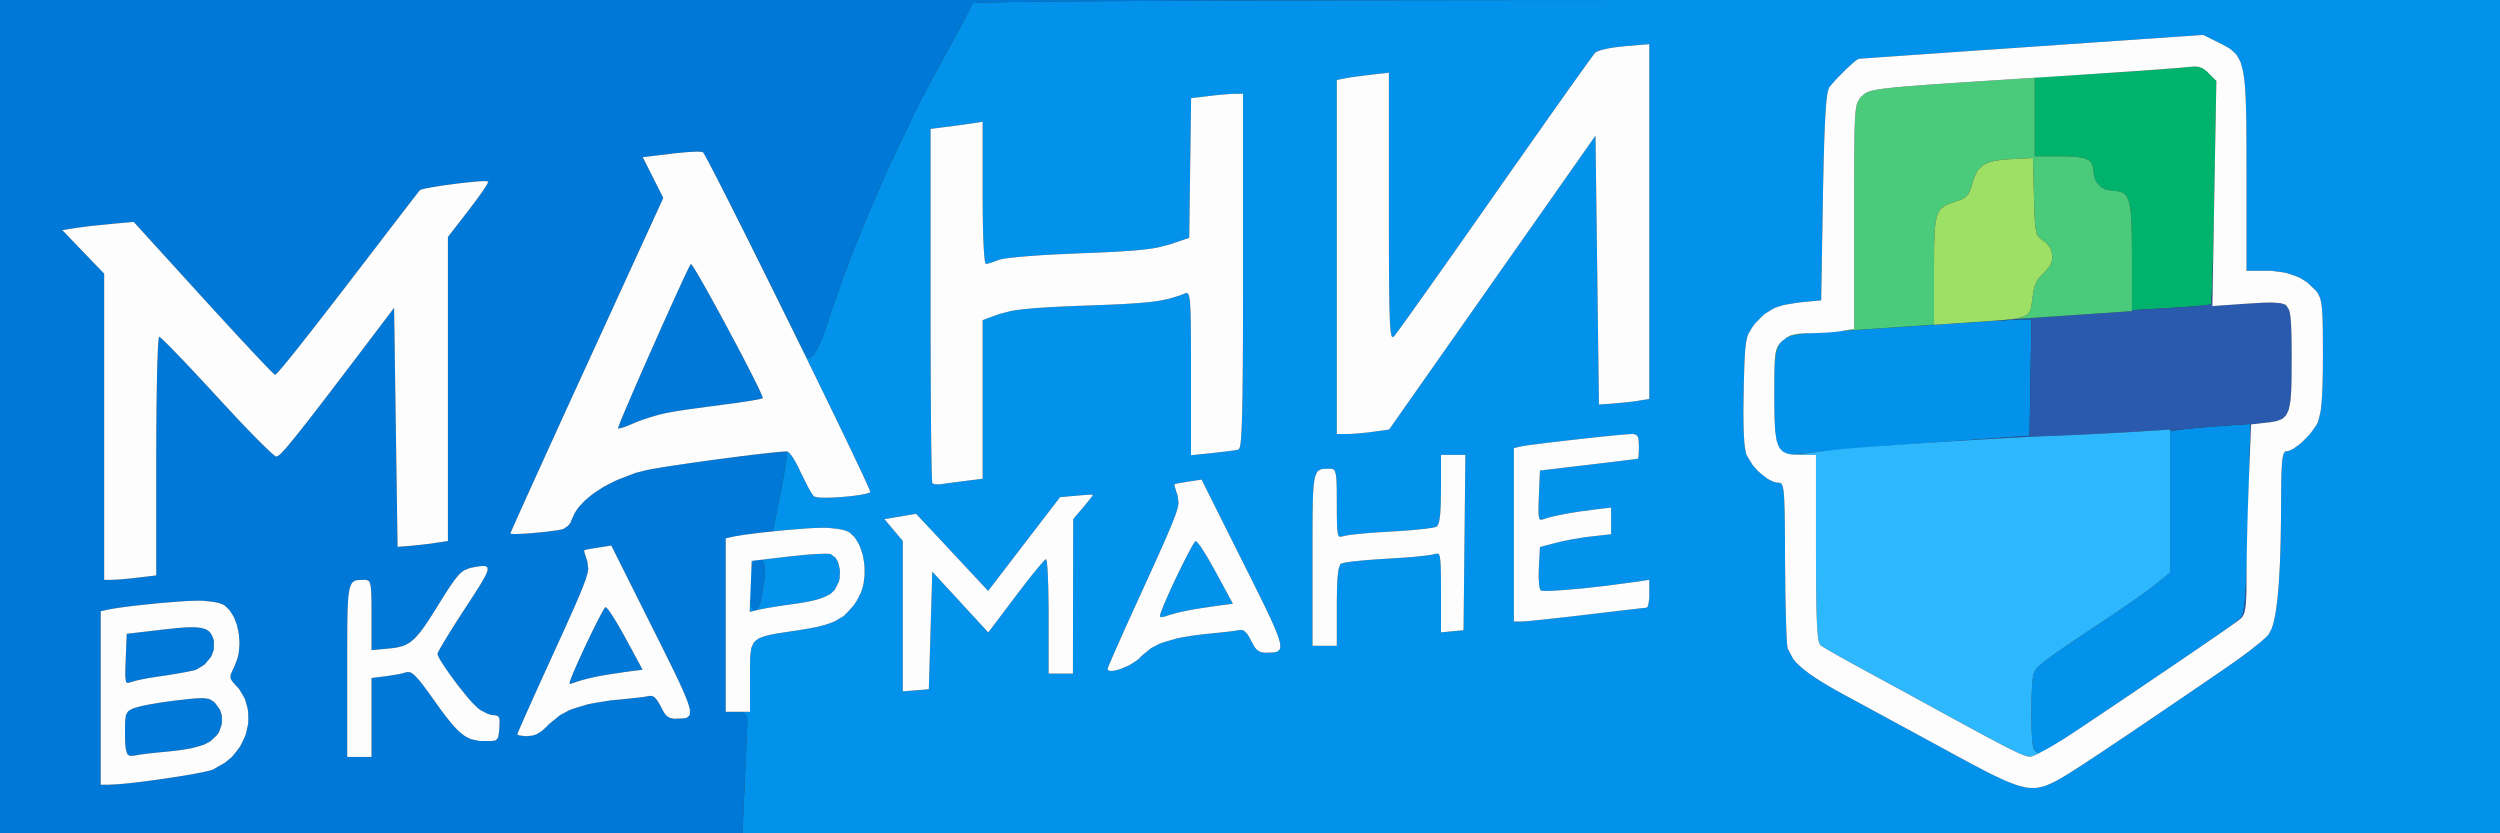 <svg width="180" height="60" viewBox="0 0 180 60" fill="none" xmlns="http://www.w3.org/2000/svg">
<rect x="0" y="0" width="180" height="60" fill="#333333" stroke="none"/>
<g clip-path="url(#clip0_23_12)">
<path d="M14.205 43.25L13.6 43.267L13.098 43.297L12.81 43.318L11.582 43.415L10.935 43.48L9.645 43.617L9.095 43.688L8.57 43.758L8.352 43.792L7.95 43.858L7.812 43.888L7.25 44.01V56.5H7.82L8.505 56.465L9.113 56.41L9.47 56.373L10.21 56.285L10.607 56.233L11.415 56.125L11.82 56.065L12.625 55.945L13 55.885L13.732 55.763L14.05 55.703L14.643 55.59L14.863 55.538L15.068 55.49L15.148 55.468L15.29 55.422L15.335 55.405L16.195 54.915L16.688 54.508L16.89 54.27L17.267 53.778L17.41 53.51L17.665 52.96L17.745 52.672L17.87 52.09L17.88 51.797L17.867 51.215L17.808 50.93L17.65 50.367L17.515 50.105L17.205 49.593L16.99 49.365L16.705 49.035L16.605 48.86L16.595 48.773L16.605 48.59L16.65 48.475L16.762 48.218L16.855 48.038L17.087 47.443L17.188 47.013L17.212 46.79L17.242 46.34L17.233 46.115L17.198 45.665L17.157 45.447L17.062 45.02L16.992 44.822L16.84 44.438L16.742 44.267L16.538 43.947L16.415 43.82L16.16 43.585L16.015 43.508L15.723 43.407L15.447 43.35L15.285 43.325L14.57 43.25M34.572 40.763L34.41 40.788L34.055 40.852L33.835 40.895L33.413 41.065L33.13 41.282L32.972 41.462L32.807 41.66L32.718 41.78L32.53 42.038L32.425 42.193L32.208 42.517L32.085 42.71L31.83 43.115L31.685 43.35L31.082 44.315L30.735 44.847L30.582 45.065L30.29 45.472L30.155 45.633L29.892 45.93L29.767 46.045L29.517 46.252L29.39 46.328L29.13 46.465L28.99 46.513L28.7 46.595L28.538 46.625L28.198 46.675L28.003 46.693L26.75 46.812V44.282L26.747 43.505L26.742 43.078L26.738 42.903L26.725 42.583L26.715 42.458L26.692 42.227L26.675 42.142L26.598 41.873L26.532 41.818L26.38 41.75H26.27L25.843 41.758L25.613 41.785L25.523 41.83L25.36 41.945L25.297 42.055L25.188 42.31L25.148 42.508L25.08 42.96L25.06 43.275L25.04 43.61L25.032 43.803L25.02 44.208L25.015 44.44L25.008 44.922L25.005 45.195L25.003 45.76V46.078L25 46.737V47.102V47.86V54.5H26.75V48.815L27.812 48.685L28.683 48.545L28.938 48.49L29.043 48.462L29.227 48.41L29.285 48.388L29.547 48.405L29.765 48.54L29.902 48.678L30.205 49.005L30.398 49.252L30.598 49.513L30.71 49.665L30.942 49.987L31.073 50.172L31.727 51.083L32.11 51.595L32.28 51.805L32.605 52.2L32.752 52.36L33.038 52.653L33.17 52.765L33.432 52.972L33.56 53.047L33.815 53.18L33.947 53.225L34.485 53.347L34.81 53.352L35.422 53.35L35.675 53.31L35.748 53.252L35.862 53.108L35.89 52.975L35.932 52.67L35.953 52.438L35.972 51.96L35.955 51.742L35.928 51.675L35.852 51.562L35.79 51.535L35.65 51.5H35.55L35.31 51.46L35.117 51.395L35.015 51.347L34.59 51.125L34.407 50.983L34.08 50.67L33.807 50.373L33.655 50.193L33.008 49.398L32.69 48.968L32.375 48.54L32.235 48.337L31.965 47.945L31.855 47.773L31.657 47.453L31.595 47.333L31.5 47.125V47.075L31.54 46.965L31.608 46.835L31.657 46.742L31.77 46.545L31.84 46.422L31.995 46.163L32.085 46.015L32.48 45.37L32.718 44.995L33.218 44.212L33.49 43.795L34.178 42.737L34.54 42.167L34.675 41.943L34.91 41.532L34.983 41.38L35.095 41.108L35.105 41.015L35.097 40.858L35.047 40.815L34.922 40.752L34.815 40.75M14.705 50.275L15.035 50.32L15.155 50.377L15.377 50.515L15.492 50.62L15.84 51.102L15.967 51.487L15.98 51.695L15.97 52.115L15.91 52.325L15.755 52.737L15.625 52.925L15.158 53.367L14.717 53.605L14.418 53.703L13.765 53.88L13.345 53.95L12.908 54.017L12.662 54.047L12.155 54.105L11.875 54.13L10.912 54.227L10.523 54.275L10.158 54.322L10.023 54.343L9.785 54.383L9.732 54.398L9.36 54.425L9.19 54.328L9.137 54.205L9.05 53.903L9.027 53.657L9.01 53.395L9.008 53.235L9 52.9V52.703L9.002 52.245L9.01 51.992L9.018 51.89L9.057 51.532L9.102 51.417L9.215 51.222L9.31 51.155L9.527 51.035L9.688 50.972L10.137 50.847L10.58 50.752L10.85 50.705L11.42 50.608L11.73 50.56L12.363 50.47L12.68 50.432L13.387 50.352L13.783 50.312L13.945 50.297L14.25 50.275L14.375 50.273L14.61 50.267M43.07 39.425L42.385 39.54L42.22 39.572L42.165 39.585L42.075 39.608L42.068 39.615L42.065 39.69L42.087 39.79L42.105 39.86L42.208 40.19L42.282 40.392L42.355 40.95L42.32 41.197L42.278 41.358L42.175 41.703L42.093 41.925L41.91 42.405L41.785 42.708L41.508 43.36L41.33 43.765L41.145 44.182L41.042 44.413L40.828 44.89L40.71 45.153L40.465 45.693L40.33 45.987L40.055 46.595L39.903 46.925L38.873 49.188L38.562 49.873L38.422 50.185L38.15 50.792L38.03 51.06L37.8 51.575L37.705 51.79L37.528 52.195L37.46 52.35L37.34 52.63L37.305 52.715L37.25 52.852V52.862L37.27 52.9L37.307 52.915L37.4 52.947L37.468 52.96L37.79 53H37.995L38.375 52.953L38.623 52.87L38.742 52.803L38.987 52.648L39.115 52.54L39.37 52.305L39.508 52.155L40.32 51.492L41.01 51.125L41.43 50.977L42.328 50.708L42.858 50.605L43.977 50.425L44.625 50.367L45.975 50.225L46.34 50.178L46.475 50.157L46.712 50.117L46.765 50.102L46.96 50.112L47.095 50.182L47.163 50.248L47.3 50.398L47.367 50.502L47.505 50.73L47.575 50.873L47.81 51.303L47.962 51.505L48.047 51.57L48.222 51.68L48.325 51.708L48.547 51.748L48.682 51.745L49.185 51.727L49.438 51.682L49.52 51.627L49.655 51.492L49.672 51.375L49.675 51.105L49.623 50.9L49.56 50.682L49.515 50.555L49.415 50.285L49.35 50.125L49.212 49.795L49.127 49.605L48.947 49.208L48.84 48.983L48.617 48.515L48.49 48.25L48.222 47.705L48.07 47.4L47.758 46.767L47.585 46.417L47.225 45.697L47.025 45.3L44.013 39.28M43.605 43.705L43.788 43.885L43.987 44.165L44.12 44.37L44.398 44.818L44.555 45.087L44.877 45.653L45.047 45.962L46.267 48.218L45.072 48.375L43.932 48.545L43.538 48.61L43.358 48.642L43.013 48.708L42.875 48.735L42.3 48.862L42.04 48.932L41.79 49.002L41.688 49.035L41.498 49.095L41.438 49.12L41.127 49.22L41 49.233V49.205L41.028 49.083L41.072 48.95L41.105 48.86L41.267 48.455L41.383 48.188L41.633 47.617L41.778 47.3L42.08 46.645L42.237 46.312L42.553 45.653L42.705 45.345L42.998 44.752L43.125 44.51L43.36 44.065L43.443 43.925L43.52 43.8L43.547 43.763L43.595 43.705M14.082 45.17L14.412 45.197L14.545 45.227L14.787 45.297L14.883 45.347L15.057 45.465L15.125 45.54L15.245 45.705L15.29 45.807L15.373 46.025L15.405 46.155L15.387 46.805L15.22 47.248L15.072 47.447L14.745 47.83L14.535 47.977L14.095 48.235L13.85 48.292L13.44 48.377L13.072 48.445L12.86 48.483L11.947 48.633L11.5 48.695L10.598 48.837L10.22 48.913L9.865 48.99L9.727 49.025L9.488 49.093L9.425 49.117L9.182 49.175L9.082 49.108L9.057 48.995L9.037 48.87L9.03 48.782L9.023 48.593V48.468L9.025 48.203L9.03 48.038L9.043 47.685L9.05 47.475L9.125 45.635L11.727 45.33L12.7 45.227L13.248 45.18L13.477 45.17L13.908 45.16M54.895 40.34L54.932 40.388L54.998 40.495L55.017 40.572L55.055 40.742L55.062 40.852L55.07 41.087L55.062 41.23L55.042 41.535L55.023 41.715L54.977 42.095L54.945 42.312L54.858 42.85L54.812 43.062L54.72 43.45L54.67 43.59L54.57 43.83L54.517 43.898L54.407 44H54.347L54.175 43.85L54.085 43.62L54.053 43.455L54 43.1L53.985 42.895L53.965 42.468L53.968 42.245L53.983 41.797L54 41.585L54.047 41.17L54.083 40.995L54.163 40.665L54.212 40.55L54.325 40.36L54.392 40.335L54.8 40.288M34.565 13.05L34.337 13.07L33.847 13.113L33.568 13.143L32.99 13.207L32.693 13.248L32.097 13.325L31.817 13.367L31.275 13.453L31.045 13.492L30.622 13.572L30.48 13.607L30.245 13.675L30.225 13.7L30.142 13.803L30.04 13.932L29.97 14.025L29.81 14.227L29.712 14.355L29.505 14.623L29.385 14.777L28.867 15.453L28.562 15.85L27.927 16.677L27.585 17.125L26.593 18.42L25.97 19.23L25.677 19.61L25.108 20.355L24.84 20.703L24.315 21.38L24.073 21.695L23.595 22.312L23.375 22.595L22.945 23.15L22.747 23.402L22.363 23.898L22.188 24.12L21.845 24.555L21.69 24.753L21.39 25.13L21.258 25.297L20.997 25.622L20.883 25.762L20.462 26.277L20.31 26.457L20.038 26.77L19.953 26.858L19.817 26.983L19.795 26.98L19.66 26.865L19.473 26.68L19.335 26.54L19.032 26.227L18.843 26.03L18.44 25.602L18.207 25.355L17.718 24.83L17.445 24.538L16.883 23.933L16.58 23.602L15.96 22.93L15.633 22.573L14.97 21.848L14.625 21.47L9.625 15.977L8 16.122L6.575 16.27L6.12 16.325L5.925 16.35L5.56 16.398L5.43 16.418L4.485 16.567L7.5 19.707V30.727V41.75L8.062 41.748L8.385 41.735L8.675 41.715L8.845 41.7L9.578 41.633L9.938 41.587L11.25 41.43V32.84L11.255 31.115L11.262 30.017L11.268 29.505L11.28 28.503L11.287 28.045L11.303 27.163L11.312 26.773L11.332 26.032L11.345 25.723L11.367 25.145L11.38 24.927L11.408 24.54L11.42 24.425L11.45 24.25H11.463L11.588 24.337L11.745 24.48L11.857 24.59L12.105 24.832L12.26 24.99L12.585 25.323L12.775 25.517L13.168 25.925L13.385 26.155L13.832 26.63L14.075 26.887L15.082 27.97L15.625 28.562L17.183 30.238L17.66 30.74L17.883 30.97L18.315 31.413L18.508 31.608L18.88 31.98L19.04 32.135L19.34 32.425L19.46 32.535L19.677 32.73L19.753 32.788L19.875 32.875H19.898L20.055 32.8L20.215 32.665L20.33 32.545L20.587 32.265L20.76 32.06L21.14 31.602L21.385 31.297L21.64 30.98L21.782 30.797L22.078 30.422L22.242 30.21L22.582 29.773L22.77 29.53L23.157 29.027L23.37 28.75L23.808 28.18L24.045 27.865L24.538 27.22L24.805 26.87L25.355 26.148L25.652 25.758L26.262 24.953L26.59 24.52L28.375 22.165L28.5 30.77L28.625 39.375L29.5 39.305L30.392 39.215L31.055 39.135L31.312 39.095L32.25 38.955V17.065L33.755 15.12L34.33 14.355L34.657 13.9L34.785 13.715L35.01 13.373L35.072 13.262L35.165 13.08L35.15 13.065L34.9 13.04M49.745 19.005L49.843 19.115L49.958 19.288L50.038 19.418L50.212 19.707L50.32 19.887L50.542 20.275L50.67 20.5L50.932 20.965L51.075 21.223L51.365 21.747L51.52 22.027L52.15 23.188L52.47 23.785L53.11 24.985L53.405 25.547L53.695 26.105L53.828 26.363L54.087 26.87L54.203 27.098L54.422 27.535L54.513 27.723L54.682 28.073L54.745 28.21L54.855 28.455L54.885 28.535L54.928 28.657L54.917 28.665L54.833 28.7L54.72 28.73L54.64 28.747L54.258 28.82L53.99 28.865L53.405 28.955L53.06 29.005L52.34 29.102L51.953 29.15L49.595 29.468L48.888 29.575L48.597 29.625L48.068 29.718L47.898 29.753L47.538 29.835L47.335 29.89L46.922 30.01L46.712 30.078L46.295 30.215L46.102 30.285L45.735 30.425L45.585 30.492L45.165 30.668L44.917 30.758L44.82 30.788L44.64 30.837L44.585 30.845L44.5 30.848V30.828L44.557 30.645L44.65 30.407L44.72 30.235L44.875 29.86L44.972 29.628L45.182 29.137L45.303 28.858L45.553 28.273L45.69 27.955L45.975 27.302L46.125 26.957L46.75 25.535L47.075 24.805L47.722 23.348L48.03 22.668L48.33 21.997L48.472 21.688L48.748 21.08L48.873 20.81L49.11 20.29L49.215 20.07L49.407 19.657L49.483 19.5L49.62 19.218L49.665 19.135L49.737 19.005M118.605 0L114.52 0.003L112.57 0.005L108.73 0.007L106.902 0.01L103.312 0.013L101.613 0.015L98.278 0.022L96.705 0.025L93.627 0.033L92.188 0.035L90.765 0.04L90.078 0.043L88.72 0.045L88.067 0.048L86.778 0.052L86.157 0.055L84.938 0.06L84.35 0.062L83.198 0.068L82.645 0.07L81.562 0.075L81.045 0.08L80.03 0.085L79.547 0.087L78.603 0.095L78.157 0.098L77.282 0.102L76.873 0.107L76.067 0.113L75.695 0.117L74.963 0.125L74.625 0.128L73.965 0.135L73.662 0.138L73.078 0.145L72.812 0.15L72.3 0.158L72.07 0.163L71.632 0.17L71.442 0.172L71.078 0.182L70.925 0.185L70.638 0.195L70.522 0.2L70.31 0.207L70.233 0.212L70.097 0.223L70.058 0.228L70 0.235V0.24L69.963 0.355L69.905 0.49L69.858 0.585L69.757 0.795L69.692 0.922L69.555 1.195L69.472 1.35L69.118 2.022L68.903 2.417L68.453 3.237L68.207 3.678L66.98 5.94L66.162 7.52L65.76 8.332L64.165 11.645L63.422 13.328L62.69 15.008L62.343 15.838L61.665 17.492L61.352 18.297L60.742 19.895L60.468 20.663L59.938 22.175L59.708 22.887L59.455 23.642L59.29 24.09L59.212 24.288L59.06 24.66L58.985 24.82L58.843 25.115L58.775 25.235L58.642 25.455L58.58 25.532L58.46 25.672L58.405 25.71L58.297 25.767L58.25 25.765L58.157 25.738L58.117 25.692L58.03 25.53L57.903 25.28L57.805 25.093L57.593 24.672L57.458 24.405L57.17 23.837L57.002 23.503L56.653 22.805L56.455 22.415L56.05 21.608L55.833 21.17L55.383 20.275L55.145 19.8L54.663 18.835L54.413 18.332L53.678 16.865L53.205 15.932L52.983 15.492L52.545 14.637L52.345 14.245L51.955 13.488L51.782 13.15L51.447 12.51L51.307 12.242L51.04 11.742L50.935 11.55L50.748 11.207L50.685 11.102L50.585 10.94L50.572 10.932L50.335 10.91L50.035 10.915L49.83 10.928L49.392 10.957L49.138 10.982L48.608 11.035L48.325 11.07L46.278 11.318L47.017 12.785L47.758 14.252L42.255 26.262L41.148 28.677L40.445 30.215L40.117 30.938L39.475 32.345L39.182 32.99L38.617 34.235L38.367 34.785L37.892 35.835L37.693 36.275L37.502 36.7L37.417 36.888L37.255 37.25L37.185 37.407L37.053 37.703L36.998 37.825L36.9 38.05L36.862 38.135L36.797 38.285L36.778 38.33L36.75 38.403V38.407L36.883 38.443L37.093 38.45L37.242 38.445L37.568 38.432L37.763 38.422L38.163 38.395L38.377 38.377L39.26 38.295L39.65 38.245L40.025 38.195L40.18 38.17L40.46 38.117L40.55 38.093L40.895 37.865L41.087 37.62L41.13 37.485L41.38 36.935L41.623 36.572L41.775 36.395L42.105 36.045L42.303 35.875L42.712 35.542L42.945 35.385L43.428 35.075L43.693 34.93L44.24 34.648L44.535 34.52L45.765 34.047L46.443 33.875L46.8 33.797L47.112 33.737L47.3 33.705L47.697 33.638L47.922 33.602L48.39 33.528L48.642 33.49L49.708 33.335L50.285 33.255L51.46 33.097L52.047 33.023L53.212 32.88L53.748 32.818L54.78 32.7L55.205 32.657L55.612 32.62L55.785 32.605L56.11 32.58L56.237 32.572L56.465 32.56L56.538 32.562L56.653 32.568L56.663 32.58L56.67 32.655L56.665 32.76L56.655 32.835L56.608 33.203L56.568 33.462L56.472 34.03L56.41 34.367L56.28 35.072L56.203 35.455L55.65 38.235L54.513 38.38L53.545 38.517L53.245 38.565L53.12 38.587L52.89 38.627L52.812 38.642L52.25 38.76V51.25H53L53.403 51.282L53.59 51.343L53.65 51.4L53.75 51.53L53.775 51.63L53.81 51.85L53.807 52L53.805 52.105L53.8 52.252L53.795 52.36L53.785 52.595L53.778 52.745L53.765 53.06L53.758 53.245L53.722 54.047L53.7 54.525L53.657 55.52L53.633 56.062L53.458 60H0V0H125H118.605Z" fill="#0078D8"/>
<path d="M158.242 4.803L158.36 4.835L158.583 4.915L158.688 4.985L158.898 5.147L159.575 5.825L159.435 13.805L159.405 15.412L159.385 16.435L159.372 16.913L159.35 17.85L159.34 18.28L159.315 19.108L159.305 19.475L159.283 20.175L159.273 20.468L159.25 21.015L159.24 21.225L159.22 21.598L159.21 21.712L159.193 21.89L159.185 21.898L159.152 21.913L159.107 21.922L159 21.942L158.923 21.953L158.553 21.997L158.29 22.023L157.717 22.073L157.38 22.095L156.673 22.145L156.288 22.168L153.5 22.328V18.43L153.492 17.02L153.475 16.24L153.46 15.92L153.42 15.33L153.393 15.098L153.325 14.67L153.277 14.51L153.173 14.22L153.105 14.12L152.955 13.943L152.863 13.887L152.663 13.8L152.54 13.777L152.28 13.75H152.125L151.598 13.643L151.285 13.473L151.16 13.35L150.932 13.082L150.86 12.922L150.75 12.588V12.408L150.645 11.835L150.447 11.568L150.268 11.48L150.07 11.4L149.947 11.373L149.685 11.318L149.525 11.3L149.188 11.27L148.988 11.262L148.568 11.25H146.5V5.577L151.438 5.275L153.438 5.15L154.688 5.062L155.23 5.025L155.755 4.985L155.988 4.968L156.432 4.933L156.62 4.915L156.97 4.885L157.102 4.872L157.342 4.848L157.413 4.838L157.958 4.793L158.242 4.803Z" fill="#00B36C"/>
<path d="M54 48.76L54.002 47.782L54.013 47.263L54.035 47.055L54.09 46.675L54.145 46.528L54.275 46.263L54.375 46.16L54.608 45.977L54.773 45.907L55.138 45.778L55.38 45.722L55.907 45.617L56.242 45.565L56.96 45.455L57.403 45.39L58.303 45.242L58.822 45.14L59.047 45.085L59.477 44.97L59.665 44.905L60.02 44.77L60.178 44.693L60.748 44.35L60.99 44.115L61.453 43.6L61.688 43.252L61.998 42.645L62.142 42.193L62.182 41.953L62.248 41.46L62.252 41.21L62.24 40.71L62.208 40.465L62.123 39.98L62.055 39.755L61.903 39.315L61.803 39.123L61.585 38.755L61.453 38.61L61.175 38.343L61.015 38.258L60.722 38.157L60.447 38.1L60.285 38.075L59.57 38H59.205L58.6 38.017L58.097 38.047L57.81 38.068L56.583 38.165L55.935 38.23L54.645 38.367L54.318 38.407L54.513 38.38L55.65 38.235L56.203 35.455L56.28 35.072L56.41 34.367L56.472 34.03L56.568 33.462L56.608 33.203L56.655 32.835L56.665 32.76L56.67 32.655L56.663 32.58L56.653 32.568L56.538 32.562L56.465 32.56L56.237 32.572L56.11 32.58L55.785 32.605L55.612 32.62L55.205 32.657L54.78 32.7L53.748 32.818L53.212 32.88L52.047 33.023L51.46 33.097L50.888 33.175L51.023 33.155L51.593 33.08L52.73 32.93L53.27 32.86L54.325 32.73L54.785 32.678L55.23 32.627L55.43 32.605L55.81 32.565L55.972 32.55L56.275 32.523L56.392 32.515L56.605 32.502H56.672L56.843 32.62L56.992 32.805L57.083 32.94L57.265 33.237L57.36 33.415L57.55 33.79L57.642 33.998L58.208 35.127L58.377 35.422L58.447 35.528L58.578 35.71L58.617 35.745L58.862 35.81L59.145 35.833L59.33 35.835L59.725 35.833L59.947 35.822L60.405 35.8L60.638 35.78L61.108 35.74L61.33 35.715L61.76 35.66L61.945 35.63L62.29 35.565L62.413 35.532L62.62 35.462L62.655 35.428L62.635 35.345L62.587 35.222L62.547 35.13L62.458 34.925L62.398 34.792L62.27 34.51L62.193 34.343L62.028 33.985L61.932 33.785L61.733 33.362L61.623 33.13L61.15 32.138L60.875 31.565L60.303 30.375L59.985 29.72L59.333 28.378L58.985 27.663L58.278 26.215L57.91 25.465L57.17 23.957L56.795 23.198L56.045 21.677L55.675 20.93L54.94 19.445L54.585 18.73L53.888 17.328L53.56 16.672L52.92 15.398L52.633 14.825L52.075 13.727L51.837 13.26L51.833 13.25L51.955 13.488L52.345 14.245L52.545 14.637L52.983 15.492L53.205 15.932L53.678 16.865L54.413 18.332L54.663 18.835L55.145 19.8L55.383 20.275L55.833 21.17L56.05 21.608L56.455 22.415L56.653 22.805L57.002 23.503L57.17 23.837L57.458 24.405L57.593 24.672L57.805 25.093L57.903 25.28L58.03 25.53L58.117 25.692L58.157 25.738L58.25 25.765L58.297 25.767L58.405 25.71L58.46 25.672L58.58 25.532L58.642 25.455L58.775 25.235L58.843 25.115L58.985 24.82L59.06 24.66L59.212 24.288L59.29 24.09L59.455 23.642L59.708 22.887L59.938 22.175L60.468 20.663L60.742 19.895L61.352 18.297L61.665 17.492L62.343 15.838L62.69 15.008L63.422 13.328L64.165 11.645L65.76 8.332L66.162 7.52L66.98 5.94L68.207 3.678L68.453 3.237L68.903 2.417L69.118 2.022L69.472 1.35L69.555 1.195L69.692 0.922L69.757 0.795L69.858 0.585L69.905 0.49L69.963 0.355L70 0.24V0.235L70.058 0.228L70.097 0.223L70.233 0.212L70.31 0.207L70.522 0.2L70.638 0.195L70.925 0.185L71.078 0.182L71.442 0.172L71.632 0.17L72.07 0.163L72.3 0.158L72.812 0.15L73.078 0.145L73.662 0.138L73.965 0.135L74.625 0.128L74.963 0.125L75.695 0.117L76.067 0.113L76.873 0.107L77.282 0.102L78.157 0.098L78.603 0.095L79.547 0.087L80.03 0.085L81.045 0.08L81.562 0.075L82.645 0.07L83.198 0.068L84.35 0.062L84.938 0.06L86.157 0.055L86.778 0.052L88.067 0.048L88.72 0.045L90.078 0.043L90.765 0.04L92.188 0.035L93.627 0.033L96.705 0.025L98.278 0.022L101.613 0.015L103.313 0.013L106.902 0.01L108.73 0.007L112.57 0.005L114.52 0.003L118.605 0H125H180V60H53.458L53.633 56.062L53.657 55.52L53.7 54.525L53.722 54.047L53.758 53.245L53.765 53.06L53.778 52.745L53.785 52.595L53.795 52.36L53.8 52.252L53.805 52.105L53.807 52L53.81 51.85L53.775 51.63L53.75 51.53L53.65 51.4L53.59 51.343L53.403 51.282L53 51.25H54M146.25 3.368L143.762 3.54L142.182 3.647L141.44 3.7L139.995 3.8L139.335 3.845L138.057 3.935L137.495 3.975L136.42 4.05L135.973 4.08L135.538 4.112L135.345 4.125L134.977 4.15L134.818 4.162L134.518 4.183L134.395 4.192L134.17 4.207L134.085 4.215L133.935 4.225L133.89 4.23L133.822 4.235H133.82L133.665 4.33L133.51 4.452L133.413 4.535L132.98 4.928L132.742 5.162L132.27 5.64L132.077 5.853L131.898 6.055L131.827 6.14L131.708 6.295L131.678 6.348L131.602 6.582L131.557 6.838L131.535 7.018L131.492 7.41L131.473 7.66L131.435 8.197L131.417 8.52L131.383 9.203L131.367 9.6L131.337 10.435L131.325 10.91L131.298 11.902L131.285 12.457L131.26 13.61L131.25 14.25L131.125 21.625L129.545 21.775L128.438 21.957L127.825 22.148L127.56 22.29L127.055 22.605L126.823 22.82L126.368 23.29L126.14 23.595L125.863 24.082L125.798 24.28L125.77 24.4L125.717 24.657L125.698 24.815L125.66 25.155L125.643 25.365L125.615 25.81L125.603 26.082L125.583 26.66L125.573 27.008L125.553 27.74L125.545 28.172L125.53 29.105L125.525 29.675L125.527 29.933L125.533 30.433L125.538 30.657L125.548 31.09L125.558 31.28L125.603 31.977L125.637 32.227L125.713 32.663L125.765 32.785L126.18 33.468L126.568 33.91L126.785 34.1L127.23 34.453L127.445 34.568L127.652 34.67L127.75 34.703L127.938 34.75H128.02L128.173 34.773L128.255 34.82L128.288 34.875L128.35 35.005L128.375 35.115L128.42 35.37L128.435 35.555L128.465 35.968L128.475 36.25L128.495 36.862L128.5 37.255L128.508 37.665L128.51 37.895L128.512 38.367L128.515 38.633L128.52 39.178V39.477L128.523 40.097L128.525 40.438L128.548 42.69L128.56 43.385L128.568 43.708L128.583 44.337L128.59 44.62L128.607 45.165L128.617 45.4L128.637 45.843L128.648 46.02L128.667 46.347L128.68 46.46L128.7 46.65L128.712 46.688L129.1 47.432L129.307 47.685L129.44 47.812L129.72 48.075L129.89 48.212L130.25 48.49L130.465 48.638L130.913 48.938L131.17 49.097L131.712 49.425L132.023 49.602L132.667 49.965L133.03 50.16L133.695 50.52L134.212 50.797L134.5 50.955L135.72 51.617L136.398 51.985L137.783 52.735L138.48 53.115L139.865 53.867L140.5 54.215L141.117 54.55L141.402 54.705L141.955 55L142.21 55.135L143.165 55.633L143.568 55.828L144.322 56.185L144.64 56.315L145.238 56.54L145.495 56.61L145.98 56.718L146.195 56.73L146.61 56.733L146.807 56.697L147.197 56.602L147.4 56.525L147.807 56.347L148.035 56.233L148.49 55.975L148.917 55.715L149.197 55.538L149.805 55.148L150.185 54.9L150.99 54.37L151.475 54.047L151.975 53.715L152.245 53.532L152.8 53.16L153.1 52.96L153.715 52.545L154.045 52.32L154.723 51.862L155.085 51.617L155.827 51.115L156.223 50.845L157.03 50.297L157.46 50.005L158.335 49.407L158.8 49.09L159.747 48.443L160.247 48.1L161.305 47.355L161.96 46.867L162.242 46.645L162.768 46.225L162.958 46.057L163.135 45.898L163.2 45.83L163.318 45.71L163.35 45.665L163.557 45.267L163.68 44.895L163.735 44.657L163.837 44.142L163.885 43.833L163.97 43.17L164.008 42.785L164.075 41.975L164.102 41.515L164.155 40.555L164.175 40.015L164.208 38.9L164.217 38.282L164.235 37.01L164.238 36.312L164.245 35.252L164.253 34.65L164.258 34.398L164.273 33.925L164.283 33.733L164.303 33.375L164.315 33.235L164.345 32.977L164.365 32.883L164.402 32.712L164.428 32.655L164.533 32.5H164.605L164.852 32.443L165.048 32.352L165.155 32.285L165.605 31.965L165.833 31.747L166.285 31.29L166.473 31.045L166.818 30.555L166.91 30.332L167.062 29.735L167.105 29.46L167.122 29.3L167.155 28.962L167.17 28.767L167.195 28.363L167.205 28.133L167.225 27.655L167.23 27.387L167.242 26.832L167.245 26.525L167.25 25.89V25.543L167.247 24.34L167.24 23.67L167.235 23.392L167.223 22.875L167.21 22.663L167.188 22.27L167.17 22.11L167.133 21.817L167.107 21.7L167.055 21.483L167.02 21.395L166.867 21.082L166.758 20.94L166.11 20.325L165.583 19.997L165.275 19.875L164.635 19.657L164.28 19.595L163.545 19.5H161.75V12.438L161.747 10.998L161.745 10.127L161.742 9.732L161.738 8.97L161.732 8.625L161.72 7.963L161.71 7.668L161.69 7.098L161.678 6.843L161.648 6.357L161.63 6.143L161.59 5.73L161.565 5.55L161.512 5.205L161.48 5.055L161.335 4.51L161.238 4.305L161.023 3.935L160.883 3.792L160.583 3.527L160.395 3.413L159.992 3.19L159.75 3.07L158.625 2.513M161.86 37.325L161.835 38.36L161.818 38.998L161.81 39.29L161.775 40.395L161.76 40.855L161.725 41.718L161.708 42.068L161.67 42.72L161.65 42.977L161.607 43.45L161.583 43.633L161.53 43.958L161.5 44.078L161.44 44.288L161.402 44.362L161.327 44.49L161.285 44.532L161.038 44.74L160.75 44.958L160.538 45.11L160.057 45.45L159.735 45.675L159.4 45.91L159.208 46.04L158.812 46.315L158.587 46.468L158.128 46.785L157.87 46.96L157.34 47.32L157.048 47.52L156.445 47.928L156.115 48.153L155.438 48.612L155.068 48.862L154.307 49.375L153.898 49.653L153.053 50.22L152.6 50.528L151.667 51.155L151.167 51.492L150.145 52.18L149.598 52.55L148.91 53.008L148.595 53.21L147.988 53.595L147.738 53.75L147.27 54.03L147.11 54.115L146.965 54.193L146.915 54.215L146.83 54.25H146.812L146.585 54.135L146.443 53.962L146.402 53.855L146.337 53.51L146.303 53.145L146.292 52.913L146.27 52.42L146.265 52.145L146.258 51.58V51.288L146.273 50.11L146.298 49.617L146.327 49.15L146.345 48.965L146.387 48.638L146.413 48.545L146.492 48.337L146.577 48.195L146.65 48.115L146.815 47.94L146.938 47.835L147.215 47.605L147.408 47.46L147.833 47.15L148.113 46.955L148.715 46.535L149.098 46.278L149.492 46.01L149.712 45.862L150.167 45.557L150.417 45.39L150.938 45.045L151.22 44.858L151.805 44.47L152.125 44.258L153.85 43.07L154.387 42.682L154.617 42.513L155.042 42.193L155.188 42.075L156.25 41.218V31.03L157.312 30.902L157.87 30.843L158.337 30.797L158.6 30.775L159.7 30.683L160.202 30.65L162.03 30.527M78.412 35.623L78.302 35.627L77.79 35.663L77.472 35.693L76.323 35.795L73.733 39.17L71.145 42.547L70.01 41.328L69.455 40.733L69.015 40.263L68.78 40.01L68.305 39.502L68.073 39.252L67.618 38.767L67.418 38.553L65.96 36.995L64.82 37.188L63.68 37.377L64.34 38.163L65 38.947V49.78L66.875 49.625L67.125 41.157L69.14 43.347L71.157 45.538L73.14 42.907L73.925 41.883L74.4 41.282L74.597 41.045L74.787 40.815L74.868 40.72L75.022 40.542L75.082 40.475L75.195 40.355L75.235 40.318L75.3 40.263H75.312L75.35 40.345L75.375 40.48L75.385 40.583L75.407 40.815L75.418 40.962L75.438 41.28L75.445 41.465L75.475 42.282L75.485 42.775L75.5 43.807V48.5H77.25L77.26 42.938L77.27 37.375L78.005 36.515L78.507 35.898L78.615 35.75L78.647 35.703L78.69 35.627L78.683 35.623L78.57 35.617M85.57 34.675L84.885 34.79L84.72 34.822L84.665 34.835L84.575 34.858L84.567 34.865L84.565 34.94L84.588 35.04L84.605 35.11L84.707 35.44L84.782 35.642L84.855 36.2L84.82 36.447L84.778 36.608L84.675 36.953L84.593 37.175L84.41 37.655L84.285 37.958L84.007 38.61L83.83 39.015L83.645 39.432L83.543 39.663L83.328 40.14L83.21 40.403L82.965 40.943L82.83 41.237L82.555 41.845L82.403 42.175L81.373 44.44L81.062 45.125L80.922 45.44L80.65 46.05L80.53 46.32L80.3 46.837L80.205 47.055L80.028 47.462L79.96 47.62L79.84 47.903L79.805 47.992L79.75 48.133V48.145L79.778 48.248L79.83 48.273L79.953 48.31L80.043 48.307L80.24 48.288L80.355 48.26L80.6 48.193L80.733 48.145L81.278 47.915L81.53 47.763L82.005 47.44L82.15 47.265L82.868 46.67L83.51 46.337L83.92 46.203L84.8 45.95L85.332 45.852L85.88 45.763L86.18 45.722L86.793 45.65L87.125 45.62L88.475 45.475L88.84 45.428L88.975 45.407L89.213 45.367L89.265 45.352L89.46 45.362L89.595 45.432L89.662 45.498L89.8 45.648L89.868 45.752L90.005 45.98L90.075 46.123L90.31 46.553L90.463 46.755L90.547 46.82L90.722 46.93L90.825 46.958L91.047 46.998L91.183 46.995L91.685 46.977L91.938 46.932L92.02 46.877L92.155 46.742L92.172 46.625L92.175 46.355L92.123 46.15L92.06 45.932L92.015 45.805L91.915 45.535L91.85 45.375L91.713 45.045L91.627 44.855L91.448 44.458L91.34 44.233L91.118 43.765L90.99 43.5L90.722 42.955L90.57 42.65L90.257 42.017L90.085 41.667L89.725 40.947L89.525 40.55L86.513 34.53M103.75 32.75V35.235L103.733 36.36L103.7 36.95L103.675 37.17L103.618 37.557L103.578 37.682L103.493 37.883L103.438 37.917L103.313 37.96L103.175 37.99L103.08 38.005L102.635 38.07L102.335 38.102L101.69 38.165L101.315 38.195L100.538 38.25L100.125 38.273L98.925 38.35L98.19 38.407L97.877 38.44L97.297 38.502L97.095 38.532L96.905 38.562L96.838 38.578L96.718 38.605L96.688 38.617L96.45 38.648L96.395 38.605L96.373 38.56L96.332 38.458L96.317 38.377L96.293 38.2L96.282 38.078L96.267 37.812L96.263 37.64L96.255 37.275L96.252 37.047L96.25 36.565V36.278L96.248 35.5L96.243 35.075L96.237 34.903L96.225 34.583L96.215 34.455L96.192 34.227L96.175 34.142L96.097 33.873L96.032 33.818L95.88 33.75H95.77L95.343 33.758L95.112 33.785L95.022 33.83L94.86 33.945L94.797 34.055L94.688 34.31L94.647 34.508L94.58 34.96L94.56 35.275L94.54 35.61L94.532 35.803L94.52 36.208L94.515 36.44L94.507 36.922L94.505 37.195L94.502 37.76V38.078L94.5 38.737V39.102V39.86V46.5H96.25V43.64L96.255 42.935L96.263 42.515L96.267 42.33L96.297 41.655L96.323 41.407L96.38 40.97L96.42 40.835L96.507 40.617L96.562 40.583L96.688 40.54L96.825 40.51L96.92 40.495L97.365 40.43L97.665 40.398L98.31 40.335L98.685 40.305L99.463 40.25L99.875 40.227L101.075 40.15L101.81 40.093L102.123 40.06L102.703 39.998L102.905 39.968L103.095 39.938L103.163 39.922L103.283 39.895L103.313 39.883L103.55 39.86L103.605 39.913L103.628 39.965L103.668 40.085L103.683 40.178L103.708 40.385L103.718 40.525L103.733 40.835L103.738 41.032L103.745 41.458L103.748 41.72L103.75 42.28V45.532L105.375 45.375L105.508 32.75M117.488 31.25L117.293 31.258L117.103 31.273L116.978 31.282L116.418 31.33L116.058 31.367L115.293 31.442L114.865 31.49L113.985 31.585L113.533 31.635L112.63 31.738L112.2 31.788L111.365 31.885L111.003 31.933L110.325 32.017L110.077 32.053L109.848 32.085L109.76 32.1L109.607 32.125L109.562 32.135L109 32.26V44.75H109.562L109.76 44.737L109.967 44.722L110.107 44.71L110.405 44.682L110.583 44.663L110.96 44.625L111.173 44.602L112.083 44.505L112.605 44.445L113.683 44.322L114.25 44.255L115.868 44.062L116.827 43.947L117.217 43.903L117.592 43.86L117.75 43.843L118.048 43.807L118.165 43.795L118.372 43.773L118.44 43.765L118.55 43.755H118.562L118.635 43.675L118.678 43.547L118.695 43.458L118.75 43.023V41.745L117.812 41.888L115.577 42.185L114.055 42.355L113.38 42.415L112.728 42.472L112.44 42.492L111.898 42.528L111.68 42.538L111.285 42.547L111.155 42.542L110.945 42.525L110.925 42.505L110.853 42.32L110.815 42.095L110.805 41.945L110.788 41.625L110.785 41.44L110.788 41.057L110.8 40.858L110.875 39.39L112 39.09L112.55 38.96L112.985 38.873L113.217 38.83L114.168 38.672L114.562 38.627L116 38.465V36.547L114.938 36.67L113.745 36.828L112.985 36.947L112.645 37.013L112.003 37.14L111.75 37.203L111.303 37.322L111.175 37.375L110.935 37.428L110.835 37.358L110.808 37.245L110.788 37.12L110.78 37.032L110.773 36.84V36.718L110.775 36.45L110.78 36.285L110.793 35.932L110.8 35.72L110.875 33.88L114.375 33.465L115.74 33.303L116.543 33.205L116.865 33.165L117.173 33.127L117.303 33.11L117.545 33.08L117.637 33.068L117.803 33.045L117.853 33.038L117.933 33.028L117.938 33.025L117.963 32.947L117.975 32.833L117.982 32.75L118 32.365V32.125L117.98 31.688L117.94 31.485L117.9 31.42L117.812 31.312L117.745 31.285L117.592 31.25M86.1 38.95L86.282 39.133L86.487 39.413L86.618 39.617L86.897 40.068L87.055 40.337L87.377 40.903L87.547 41.212L88.767 43.468L87.573 43.625L86.433 43.795L86.037 43.86L85.858 43.892L85.513 43.958L85.375 43.985L84.8 44.112L84.54 44.182L84.29 44.252L84.188 44.285L83.998 44.345L83.938 44.37L83.635 44.438L83.515 44.398L83.52 44.34L83.555 44.193L83.6 44.047L83.635 43.955L83.8 43.538L83.915 43.273L84.16 42.71L84.302 42.4L84.597 41.765L84.752 41.443L85.06 40.807L85.207 40.513L85.495 39.945L85.618 39.715L85.85 39.29L85.933 39.157L86.01 39.038L86.037 39.002L86.088 38.95M54.053 43.455L54.085 43.62L54.175 43.85L54.318 43.975L53.977 44.06L54.013 43.188M59.435 39.87L59.752 39.88L59.812 39.898L60.155 40.153L60.328 40.44L60.383 40.623L60.468 41.01L60.472 41.222L60.453 41.655L60.398 41.873L60.108 42.465L59.775 42.78L59.523 42.905L59.255 43.025L59.095 43.08L58.763 43.185L58.568 43.233L58.163 43.322L57.928 43.365L57.443 43.445L57.167 43.483L56.07 43.64L55.605 43.718L55.16 43.792L54.987 43.825L54.678 43.885L54.593 43.905L54.477 43.935L54.517 43.898L54.57 43.83L54.67 43.59L54.72 43.45L54.812 43.062L54.858 42.85L54.945 42.312L54.977 42.095L55.023 41.715L55.042 41.535L55.062 41.23L55.07 41.087L55.062 40.852L55.055 40.742L55.017 40.572L54.998 40.495L54.932 40.388L54.895 40.34L54.825 40.303L56.75 40.075L57.803 39.965L58.455 39.91L58.733 39.895L59.25 39.87M54.212 40.55L54.163 40.665L54.105 40.907L54.125 40.385L54.322 40.362M41.38 36.935L41.4 36.905ZM41.623 36.572L41.733 36.447ZM41.775 36.395L41.862 36.303ZM42.303 35.875L42.565 35.663ZM42.945 35.385L43.265 35.178ZM43.428 35.075L43.678 34.938ZM43.693 34.93H43.695L43.785 34.883M88.938 6.753L88.615 6.765L88.325 6.785L88.155 6.8L87.427 6.867L87.067 6.912L85.76 7.067L85.625 17.125L84.25 17.59L83.343 17.823L82.98 17.887L82.772 17.915L82.338 17.97L82.088 17.995L81.567 18.043L81.267 18.065L80.645 18.108L80.29 18.128L79.545 18.165L79.125 18.185L78.245 18.22L77.75 18.238L75.69 18.332L75.052 18.37L74.755 18.39L74.175 18.43L73.912 18.453L73.405 18.495L73.185 18.517L72.767 18.562L72.595 18.582L72.28 18.628L72.168 18.648L71.97 18.69L71.92 18.71L71.355 18.915L71.047 19H70.983L70.935 18.902L70.903 18.745L70.89 18.622L70.862 18.35L70.85 18.172L70.825 17.795L70.815 17.567L70.795 17.093L70.787 16.823L70.772 16.26L70.767 15.95L70.757 15.31L70.755 14.965L70.75 14.258V8.762L70.062 8.873L69.703 8.925L69.397 8.97L69.228 8.992L68.515 9.09L68.188 9.13L67 9.28V21.973L67.002 24.525L67.007 26.15L67.01 26.913L67.017 28.4L67.022 29.08L67.032 30.395L67.037 30.977L67.05 32.085L67.058 32.55L67.065 32.998L67.067 33.197L67.075 33.58L67.08 33.745L67.088 34.057L67.093 34.185L67.1 34.422L67.105 34.513L67.112 34.67L67.118 34.718L67.127 34.792L67.13 34.797L67.263 34.858L67.388 34.867L67.665 34.873L67.817 34.85L68.127 34.807L68.403 34.77L68.56 34.75L69.235 34.663L69.562 34.62L70.75 34.47V23.047L71.938 22.613L72.757 22.398L73.105 22.337L73.305 22.31L73.73 22.258L73.975 22.235L74.487 22.188L74.782 22.168L75.4 22.128L75.75 22.108L76.485 22.07L76.9 22.052L77.765 22.017L78.25 22L79.823 21.94L80.718 21.9L81.1 21.878L81.825 21.832L82.135 21.808L82.72 21.755L82.97 21.723L83.45 21.657L83.657 21.617L84.062 21.535L84.245 21.488L84.948 21.273L85.312 21.125L85.45 21.095L85.522 21.122L85.552 21.172L85.61 21.297L85.63 21.407L85.67 21.665L85.685 21.855L85.71 22.28L85.72 22.57L85.735 23.203L85.74 23.608L85.743 24.027L85.745 24.262L85.748 24.75V25.017L85.75 25.575V25.883V26.515V32.775L87.312 32.617L88.507 32.477L88.825 32.432L88.942 32.413L89.145 32.377L89.188 32.362L89.27 32.197L89.32 31.94L89.34 31.727L89.377 31.238L89.395 30.895L89.41 30.535L89.415 30.328L89.43 29.898L89.435 29.652L89.448 29.145L89.453 28.86L89.463 28.27L89.465 27.945L89.472 27.27L89.478 26.9L89.483 26.135L89.485 25.72L89.49 24.863L89.493 24.398L89.495 23.44L89.498 22.925V21.867L89.5 21.297V20.133V6.75M146.193 27.188L146.125 31.375L140.25 31.785L137.84 31.957L136.303 32.07L135.622 32.12L134.962 32.17L134.665 32.193L134.09 32.237L133.845 32.258L133.38 32.295L133.197 32.31L132.863 32.34L132.75 32.35L131.755 32.447L131.232 32.5L130.717 32.555L130.485 32.58L130.042 32.627L129.87 32.648L129.212 32.7L128.852 32.697L128.708 32.667L128.438 32.585L128.333 32.508L128.143 32.322L128.07 32.182L127.945 31.87L127.9 31.655L127.827 31.185L127.805 30.885L127.768 30.235L127.76 29.832L127.75 28.975V28.462L127.758 27.038L127.78 26.267L127.808 25.962L127.88 25.4L127.945 25.185L128.092 24.795L128.208 24.652L128.462 24.4L128.64 24.31L129.03 24.157L129.283 24.108L129.835 24.02L130.182 23.99L130.923 23.935L131.375 23.905L131.99 23.865L132.49 23.832L132.78 23.815L133.383 23.775L133.712 23.753L134.393 23.707L134.755 23.683L136.258 23.582L137.042 23.532L138.62 23.425L139.375 23.375L141.565 23.23L142.245 23.188L142.562 23.168L143.182 23.13L143.462 23.113L144.003 23.08L144.24 23.067L144.685 23.043L144.865 23.032L145.197 23.015L145.318 23.01L145.52 23.003H145.568L146.262 23M116.958 3.328L116.238 3.413L115.79 3.485L115.598 3.53L115.243 3.618L115.113 3.665L114.893 3.757L114.848 3.803L114.78 3.885L114.7 3.993L114.645 4.067L114.52 4.237L114.443 4.343L114.277 4.572L114.18 4.707L113.753 5.303L113.488 5.675L112.923 6.468L112.595 6.93L111.91 7.895L111.53 8.432L110.75 9.543L110.327 10.14L109.467 11.365L109.012 12.01L108.092 13.32L107.618 14L106.223 15.99L105.328 17.262L104.905 17.863L104.08 19.035L103.698 19.575L102.96 20.617L102.63 21.082L102 21.97L101.733 22.345L101.23 23.047L101.033 23.32L100.848 23.578L100.768 23.688L100.62 23.887L100.563 23.965L100.458 24.108L100.423 24.152L100.363 24.227L100.353 24.24L100.25 24.273L100.193 24.192L100.17 24.087L100.125 23.835L100.108 23.628L100.075 23.155L100.063 22.823L100.05 22.473L100.045 22.273L100.035 21.852L100.033 21.613L100.025 21.115L100.02 20.835L100.015 20.258L100.013 19.935L100.008 19.267V18.9L100.003 18.14V17.725L100 16.867V16.4V15.44V5.232L98.688 5.383L97.595 5.52L97.267 5.567L97.135 5.588L96.89 5.63L96.812 5.645L96.25 5.76V31.25H96.965L97.335 31.238L97.642 31.218L97.812 31.203L98.525 31.135L98.847 31.09L100.015 30.93L107.445 20.35L114.875 9.768L115 19.448L115.125 29.125L116.125 29.058L117.07 28.97L117.715 28.895L117.938 28.858L118.75 28.727V3.178M50.572 10.932L50.585 10.94L50.59 10.947L50.352 10.92L50.045 10.922L49.84 10.932L49.395 10.96L49.14 10.985L48.608 11.035L49.138 10.982L49.392 10.957L49.83 10.928L50.035 10.915L50.335 10.91L50.572 10.932Z" fill="#0292EC"/>
<path d="M161.75 41.318V41.5L161.745 42.26L161.74 42.693L161.732 42.875L161.717 43.22L161.708 43.365L161.685 43.635L161.667 43.745L161.592 44.13L161.535 44.255L161.405 44.475L161.312 44.553L161.01 44.785L160.65 45.042L160.39 45.225L159.815 45.625L159.445 45.88L159.062 46.142L158.85 46.288L158.818 46.31L159.208 46.04L159.4 45.91L159.735 45.675L160.057 45.45L160.538 45.11L160.75 44.958L161.038 44.74L161.285 44.532L161.327 44.49L161.402 44.362L161.44 44.288L161.5 44.078L161.53 43.958L161.583 43.633L161.607 43.45L161.65 42.977L161.67 42.72L161.708 42.068L161.725 41.718L161.753 41.035M130.49 32.583L130.305 32.605L129.947 32.65L129.798 32.667L129.262 32.71L128.973 32.703L128.955 32.697L129.212 32.7L129.87 32.648L130.042 32.627L130.485 32.58L130.693 32.557M127.76 29.832L127.768 30.235L127.805 30.885L127.827 31.185L127.9 31.655L127.945 31.87L128.04 32.108L127.975 32.025L127.915 31.872L127.89 31.777L127.845 31.57L127.83 31.435L127.8 31.15L127.79 30.97L127.77 30.582L127.765 30.348L127.755 29.84L127.753 29.535L127.75 29.032M127.755 27.433L127.757 27.065V27.06M127.777 26.302L127.78 26.288ZM128.075 24.84L128.092 24.8ZM128.342 24.517L128.46 24.4H128.462M153.173 14.22V14.223L153.115 14.137M153.105 14.12L153.077 14.088ZM159.577 5.827L159.482 11.137L159.575 5.825M158.137 4.8L157.958 4.793ZM153.438 31.102L152.1 31.18L151.072 31.235L150.533 31.26L149.452 31.312L148.935 31.335L147.93 31.378L147.5 31.392L146.76 31.422L146.197 31.45L145.885 31.465L144.565 31.532L143.82 31.575L142.29 31.663L141.485 31.712L139.89 31.81L140.25 31.785L146.125 31.375L146.193 27.188L146.262 23L145.568 23.003H145.52L145.318 23.01L145.197 23.015L144.865 23.032L144.685 23.043L144.24 23.067L144.003 23.08L143.462 23.113L143.182 23.13L142.562 23.168L142.245 23.188L141.565 23.23L139.375 23.375L138.62 23.425L137.042 23.532L136.258 23.582L134.755 23.683L134.393 23.707L133.712 23.753L133.383 23.775L132.78 23.815L132.49 23.832L131.99 23.865L131.375 23.905L130.923 23.935L130.182 23.99L129.835 24.02L129.283 24.108L129.03 24.157L128.64 24.31L128.503 24.378L128.637 24.312L129.027 24.157L129.28 24.108L129.833 24.02L130.18 23.99L130.923 23.935L131.375 23.905L131.985 23.865L132.477 23.832L132.76 23.815L133.348 23.775L133.67 23.753L134.333 23.71L134.682 23.685L136.135 23.587L136.89 23.538L138.402 23.433L139.125 23.383L140.273 23.305L141.095 23.247L141.523 23.218L143.285 23.098L144.173 23.038L145.94 22.915L146.753 22.86L147.548 22.805L147.915 22.78L148.625 22.733L148.938 22.71L153.5 22.4V22.328L156.288 22.168L156.673 22.145L157.38 22.095L157.717 22.073L158.29 22.023L158.553 21.997L158.923 21.953L159 21.942L159.107 21.922L159.152 21.913L159.185 21.898L159.193 21.89L159.21 21.712L159.22 21.598L159.24 21.225L159.25 21.015L159.273 20.468L159.283 20.175L159.305 19.475L159.315 19.108L159.34 18.28L159.35 17.85L159.372 16.913L159.385 16.435L159.405 15.412L159.425 14.335L159.29 22.038L161.768 21.863L162.95 21.795L163.555 21.782L163.78 21.795L164.18 21.828L164.318 21.86L164.553 21.94L164.622 21.997L164.81 22.308L164.857 22.47L164.875 22.578L164.913 22.808L164.925 22.953L164.95 23.26L164.96 23.448L164.977 23.848L164.985 24.085L164.992 24.587L164.997 24.883L165 25.5V25.858L164.992 27.227L164.975 27.977L164.958 28.282L164.915 28.843L164.878 29.062L164.798 29.465L164.738 29.615L164.605 29.887L164.518 29.985L164.325 30.155L164.2 30.212L163.935 30.312L163.773 30.348L163.42 30.405L163.21 30.427L162.077 30.558L161.947 33.805L162.03 30.527L160.202 30.65L159.7 30.683L158.6 30.775L158.337 30.797L157.87 30.843L157.312 30.902L156.25 31.03V30.925M153.492 17.043L153.475 16.255L153.46 15.935L153.423 15.34L153.393 15.105L153.325 14.675L153.277 14.512L153.202 14.307L153.277 14.51L153.325 14.67L153.393 15.098L153.42 15.33L153.46 15.92L153.475 16.24L153.492 17.02L153.5 18.43V18.468L153.492 17.043Z" fill="#2A5AAD"/>
<path d="M127.942 25.192L127.878 25.41L127.808 25.977L127.78 26.288L127.757 27.065L127.75 28.505L127.753 27.422L127.757 26.83L127.762 26.587L127.777 26.14L127.787 25.96L127.815 25.63L127.832 25.5L127.875 25.26L127.905 25.168L127.965 24.995L128.005 24.922L128.085 24.817M128.185 24.68L128.19 24.672H128.193M129.833 24.02L129.28 24.108L129.027 24.157L128.637 24.312L128.625 24.317L128.673 24.282L128.923 24.155L129.072 24.115L129.387 24.043L129.585 24.025L130.005 23.997H130.095M146.5 11.25H148.568L148.988 11.262L149.188 11.27L149.525 11.3L149.685 11.318L149.947 11.373L150.07 11.4L150.268 11.48L150.447 11.568L150.645 11.835L150.75 12.408V12.588L150.86 12.922L150.932 13.082L151.16 13.35L151.285 13.473L151.598 13.643L152.125 13.75H152.28L152.54 13.777L152.663 13.8L152.863 13.887L152.958 13.943L153.105 14.12L153.173 14.223L153.277 14.512L153.325 14.675L153.393 15.105L153.423 15.34L153.46 15.935L153.475 16.255L153.492 17.043L153.5 18.468V22.4L148.938 22.71L148.625 22.733L147.915 22.78L147.548 22.805L146.753 22.86L145.94 22.915L144.45 23.017L144.975 22.957L145.182 22.92L145.557 22.84L145.69 22.788L145.925 22.672L146.005 22.598L146.137 22.435L146.18 22.33L146.247 22.105L146.27 21.962L146.31 21.66L146.33 21.475L146.435 20.852L146.525 20.517L146.587 20.38L146.72 20.122L146.807 20.012L146.997 19.808L147.115 19.712L147.595 19.14L147.758 18.71L147.76 18.49L147.71 18.058L147.605 17.865L147.342 17.495L147.133 17.358L146.788 17.07L146.64 16.82L146.595 16.61L146.553 16.385L146.538 16.238L146.51 15.925L146.497 15.727L146.477 15.305L146.47 15.047L146.455 14.495L146.445 14.165L146.375 11.375L144.75 11.46L144.11 11.51L143.74 11.56L143.583 11.592L143.28 11.668L143.152 11.715L142.91 11.82L142.81 11.887L142.447 12.197L142.318 12.422L142.087 12.928L141.995 13.273L141.827 13.76L141.7 14.002L141.613 14.092L141.423 14.258L141.29 14.322L141.003 14.447L140.807 14.51L140.31 14.682L140.04 14.805L139.932 14.88L139.732 15.045L139.655 15.155L139.518 15.398L139.467 15.56L139.378 15.912L139.348 16.142L139.298 16.64L139.283 16.957L139.26 17.637L139.255 18.055L139.25 18.95V23.375L139.125 23.383L138.402 23.433L136.89 23.538L136.135 23.587L134.682 23.685L134.333 23.71L133.67 23.753L133.348 23.775L132.76 23.815L132.688 23.82L133.5 23.685V15.58V14.16V13.3V12.912L133.503 12.165L133.505 11.83L133.508 11.185L133.51 10.9L133.515 10.348L133.518 10.105L133.525 9.64L133.53 9.438L133.54 9.05L133.548 8.883L133.562 8.565L133.57 8.43L133.61 7.945L133.637 7.772L133.7 7.473L133.738 7.37L133.923 7.055L134.062 6.912L134.28 6.73L134.465 6.628L134.605 6.582L134.92 6.495L135.155 6.452L135.402 6.412L135.553 6.393L135.867 6.353L136.053 6.332L136.44 6.293L136.667 6.272L137.143 6.23L137.415 6.207L137.985 6.162L138.307 6.138L138.982 6.088L139.363 6.062L140.155 6.008L140.595 5.978L141.51 5.918L142.02 5.885L143.07 5.817L143.65 5.78L144.845 5.705L145.5 5.662L146.5 5.6M157.958 4.793L157.413 4.838L157.342 4.848L157.102 4.872L156.97 4.885L156.62 4.915L156.432 4.933L155.988 4.968L155.755 4.985L155.23 5.025L154.688 5.062L153.438 5.15L151.585 5.268L151.747 5.255L152.945 5.175L153.485 5.138L154.523 5.065L154.97 5.032L155.812 4.973L156.152 4.945L156.77 4.897L156.982 4.88L157.178 4.862L157.25 4.855L157.378 4.843L157.413 4.838L157.958 4.793Z" fill="#4ACA7B"/>
<path d="M156.25 41.218L155.188 42.075L155.042 42.193L154.617 42.513L154.387 42.682L153.85 43.07L152.125 44.258L151.805 44.47L151.22 44.858L150.938 45.045L150.417 45.39L150.167 45.557L149.712 45.862L149.492 46.01L149.098 46.278L148.715 46.535L148.113 46.955L147.833 47.15L147.408 47.46L147.215 47.605L146.938 47.835L146.815 47.94L146.65 48.115L146.577 48.195L146.492 48.337L146.413 48.545L146.387 48.638L146.345 48.965L146.327 49.15L146.298 49.617L146.273 50.11L146.258 51.288V51.58L146.265 52.145L146.27 52.42L146.292 52.913L146.303 53.145L146.337 53.51L146.402 53.855L146.443 53.962L146.585 54.135L146.795 54.242L146.768 54.255L146.565 54.347L146.38 54.428L146.307 54.45L146.185 54.485H146.148L145.935 54.45L145.745 54.392L145.617 54.343L145.33 54.22L145.14 54.13L144.725 53.928L144.458 53.792L143.878 53.492L143.512 53.3L142.735 52.885L142.262 52.63L141.773 52.365L141.503 52.218L140.95 51.917L140.65 51.752L140.027 51.415L139.693 51.23L139 50.85L138.625 50.645L137.727 50.155L136.99 49.752L136.58 49.53L135.747 49.078L135.33 48.85L134.503 48.4L134.125 48.195L133.033 47.595L132.367 47.225L132.09 47.065L131.577 46.77L131.4 46.663L131.238 46.565L131.182 46.528L131.085 46.465L131.062 46.445L130.982 46.297L130.935 46.12L130.915 45.987L130.875 45.69L130.86 45.49L130.83 45.057L130.818 44.788L130.795 44.205L130.788 43.855L130.77 43.11L130.765 42.672L130.758 41.75L130.755 41.218L130.75 40.102V32.75H129.663L129.075 32.727L128.75 32.682L128.62 32.638L128.378 32.525L128.283 32.438L128.11 32.235L128.07 32.148L128.235 32.362L128.327 32.445L128.52 32.565L128.62 32.617L128.85 32.678L128.973 32.703L129.262 32.71L129.798 32.667L129.947 32.65L130.305 32.605L130.49 32.583L130.89 32.532L132 32.395L132.105 32.383L132.415 32.35L132.585 32.335L133.008 32.297L133.232 32.278L133.758 32.237L134.03 32.215L134.64 32.167L135.268 32.123L136.715 32.02L137.462 31.97L139.057 31.865L139.863 31.812L141.485 31.712L142.29 31.663L143.82 31.575L144.565 31.532L145.885 31.465L146.197 31.45L146.76 31.422L147.5 31.392L147.93 31.378L148.935 31.335L149.452 31.312L150.533 31.26L151.072 31.235L152.1 31.18L153.438 31.102L156.25 30.925M158.012 46.862L157.47 47.233L156.34 48L155.717 48.422L154.438 49.288L153.755 49.75L152.36 50.69L151.857 51.028L152.275 50.745L152.69 50.465L153.477 49.935L153.865 49.672L154.59 49.182L154.947 48.94L155.615 48.487L155.943 48.267L156.553 47.852L156.852 47.65L157.405 47.275L157.673 47.093L158.17 46.755L158.298 46.665M161.06 44.745L161.312 44.553L161.178 44.66M127.75 28.955V28.887V29M127.753 27.395L127.757 26.81L127.762 26.57L127.777 26.128L127.787 25.95L127.815 25.622L127.832 25.495L127.875 25.258L127.905 25.165L127.967 24.992L128.008 24.922L128.152 24.725L128.005 24.922L127.965 24.995L127.905 25.168L127.875 25.26L127.832 25.5L127.815 25.63L127.787 25.96L127.777 26.14L127.762 26.587L127.757 26.83L127.753 27.422L127.75 28.505V28.462L127.753 27.395Z" fill="#2DB8FD"/>
<path d="M146.445 14.165L146.455 14.495L146.47 15.047L146.477 15.305L146.497 15.727L146.51 15.925L146.538 16.238L146.553 16.385L146.595 16.61L146.64 16.82L146.788 17.07L147.133 17.358L147.342 17.495L147.605 17.865L147.71 18.058L147.76 18.49L147.758 18.71L147.595 19.14L147.115 19.712L146.997 19.808L146.807 20.012L146.72 20.122L146.587 20.38L146.525 20.517L146.435 20.852L146.33 21.475L146.31 21.66L146.27 21.962L146.247 22.105L146.18 22.33L146.137 22.435L146.005 22.598L145.925 22.672L145.69 22.788L145.557 22.84L145.182 22.92L144.975 22.957L144.423 23.02L144.122 23.05L143.36 23.108L141.938 23.205L139.25 23.385V18.95L139.255 18.055L139.26 17.637L139.283 16.957L139.298 16.64L139.348 16.142L139.378 15.912L139.467 15.56L139.518 15.398L139.655 15.155L139.732 15.045L139.932 14.88L140.04 14.805L140.31 14.682L140.807 14.51L141.003 14.447L141.29 14.322L141.423 14.258L141.613 14.092L141.7 14.002L141.827 13.76L141.995 13.273L142.087 12.928L142.318 12.422L142.447 12.197L142.81 11.887L142.91 11.82L143.152 11.715L143.28 11.668L143.583 11.592L143.74 11.56L144.11 11.51L144.75 11.46L146.375 11.375L146.445 14.165Z" fill="#9EE066"/>
<path d="M140.5 54.215L139.865 53.867L138.48 53.115L137.782 52.735L136.397 51.985L135.72 51.617L134.5 50.955L134.212 50.797L133.695 50.52L133.03 50.16L132.667 49.965L132.022 49.602L131.712 49.425L131.17 49.097L130.912 48.938L130.465 48.638L130.25 48.49L129.89 48.212L129.72 48.075L129.44 47.812L129.307 47.685L129.1 47.432L128.712 46.688L128.7 46.65L128.68 46.46L128.667 46.347L128.647 46.02L128.637 45.843L128.617 45.4L128.607 45.165L128.59 44.62L128.582 44.337L128.567 43.708L128.56 43.385L128.547 42.69L128.525 40.438L128.522 40.097L128.52 39.477V39.178L128.515 38.633L128.512 38.367L128.51 37.895L128.507 37.665L128.5 37.255L128.495 36.862L128.475 36.25L128.465 35.968L128.435 35.555L128.42 35.37L128.375 35.115L128.35 35.005L128.287 34.875L128.255 34.82L128.172 34.773L128.02 34.75H127.937L127.75 34.703L127.652 34.67L127.445 34.568L127.23 34.453L126.785 34.1L126.567 33.91L126.18 33.468L125.765 32.785L125.712 32.663L125.637 32.227L125.602 31.977L125.557 31.28L125.547 31.09L125.537 30.657L125.532 30.433L125.527 29.933L125.525 29.675L125.53 29.105L125.545 28.172L125.552 27.74L125.572 27.008L125.582 26.66L125.602 26.082L125.615 25.81L125.642 25.365L125.66 25.155L125.697 24.815L125.717 24.657L125.77 24.4L125.797 24.28L125.862 24.082L126.14 23.595L126.367 23.29L126.822 22.82L127.055 22.605L127.56 22.29L127.825 22.148L128.437 21.957L129.545 21.775L131.125 21.625L131.25 14.25L131.26 13.61L131.285 12.457L131.297 11.902L131.325 10.91L131.337 10.435L131.367 9.6L131.382 9.203L131.417 8.52L131.435 8.197L131.472 7.66L131.492 7.41L131.535 7.018L131.557 6.838L131.602 6.582L131.677 6.348L131.707 6.295L131.827 6.14L131.897 6.055L132.077 5.853L132.27 5.64L132.742 5.162L132.98 4.928L133.412 4.535L133.51 4.452L133.665 4.33L133.82 4.235H133.822L133.89 4.23L133.935 4.225L134.085 4.215L134.17 4.207L134.395 4.192L134.517 4.183L134.817 4.162L134.977 4.15L135.345 4.125L135.537 4.112L135.972 4.08L136.42 4.05L137.495 3.975L138.057 3.935L139.335 3.845L139.995 3.8L141.44 3.7L142.182 3.647L143.762 3.54L146.25 3.368L158.625 2.513L159.75 3.07L159.992 3.19L160.395 3.413L160.582 3.527L160.882 3.792L161.022 3.935L161.237 4.305L161.335 4.51L161.48 5.055L161.512 5.205L161.565 5.55L161.59 5.73L161.63 6.143L161.647 6.357L161.677 6.843L161.69 7.098L161.71 7.668L161.72 7.963L161.732 8.625L161.737 8.97L161.742 9.732L161.745 10.127L161.747 10.998L161.75 12.438V19.5H163.15H163.545L164.28 19.595L164.635 19.657L165.275 19.875L165.582 19.997L166.11 20.325L166.757 20.94L166.867 21.082L167.02 21.395L167.055 21.483L167.107 21.7L167.132 21.817L167.17 22.11L167.187 22.27L167.21 22.663L167.222 22.875L167.235 23.392L167.24 23.67L167.247 24.34L167.25 25.543V25.89L167.245 26.525L167.242 26.832L167.23 27.387L167.225 27.655L167.205 28.133L167.195 28.363L167.17 28.767L167.155 28.962L167.122 29.3L167.105 29.46L167.062 29.735L166.91 30.332L166.817 30.555L166.472 31.045L166.285 31.29L165.832 31.747L165.605 31.965L165.155 32.285L165.047 32.352L164.852 32.443L164.605 32.5H164.532L164.427 32.655L164.402 32.712L164.365 32.883L164.345 32.977L164.315 33.235L164.302 33.375L164.282 33.733L164.272 33.925L164.257 34.398L164.252 34.65L164.245 35.252L164.237 36.312L164.235 37.01L164.217 38.282L164.207 38.9L164.175 40.015L164.155 40.555L164.102 41.515L164.075 41.975L164.007 42.785L163.97 43.17L163.885 43.833L163.837 44.142L163.735 44.657L163.68 44.895L163.557 45.267L163.35 45.665L163.317 45.71L163.2 45.83L163.135 45.898L162.957 46.057L162.767 46.225L162.242 46.645L161.96 46.867L161.305 47.355L160.247 48.1L159.747 48.443L158.8 49.09L158.335 49.407L157.46 50.005L157.03 50.297L156.222 50.845L155.827 51.115L155.085 51.617L154.722 51.862L154.045 52.32L153.715 52.545L153.1 52.96L152.8 53.16L152.245 53.532L151.975 53.715L151.475 54.047L150.99 54.37L150.185 54.9L149.805 55.148L149.197 55.538L148.917 55.715L148.49 55.975L148.035 56.233L147.807 56.347L147.4 56.525L147.197 56.602L146.807 56.697L146.61 56.733L146.195 56.73L145.98 56.718L145.495 56.61L145.237 56.54L144.64 56.315L144.322 56.185L143.567 55.828L143.165 55.633L142.21 55.135L141.955 55L141.402 54.705L141.117 54.55M149.397 52.675L150.155 52.17L151.63 51.18L152.36 50.69L153.755 49.75L154.437 49.288L155.717 48.422L156.34 48L157.47 47.233L158.012 46.862L158.957 46.215L159.18 46.06L159.585 45.782L159.78 45.648L160.127 45.405L160.292 45.29L160.577 45.09L160.712 44.995L160.93 44.84L161.03 44.767L161.177 44.66L161.312 44.553L161.405 44.475L161.535 44.255L161.592 44.13L161.667 43.745L161.685 43.635L161.707 43.365L161.717 43.22L161.732 42.875L161.74 42.693L161.745 42.26L161.75 41.5V41.318L161.752 40.88L161.755 40.653L161.762 40.138L161.77 39.608L161.797 38.4L161.812 37.782L161.85 36.51L161.912 34.693L162.077 30.558L163.21 30.427L163.42 30.405L163.772 30.348L163.935 30.312L164.2 30.212L164.325 30.155L164.517 29.985L164.605 29.887L164.737 29.615L164.797 29.465L164.877 29.062L164.915 28.843L164.957 28.282L164.975 27.977L164.992 27.227L165 25.858V25.5L164.997 24.883L164.992 24.587L164.985 24.085L164.977 23.848L164.96 23.448L164.95 23.26L164.925 22.953L164.912 22.808L164.875 22.578L164.857 22.47L164.81 22.308L164.622 21.997L164.552 21.94L164.317 21.86L164.18 21.828L163.78 21.795L163.555 21.782L162.95 21.795L161.767 21.863L159.29 22.038L159.432 13.932L159.577 5.827L159.012 5.263L158.897 5.147L158.687 4.985L158.582 4.915L158.36 4.835L158.242 4.803L157.957 4.793L157.412 4.838L157.377 4.843L157.25 4.855L157.177 4.862L156.982 4.88L156.77 4.897L156.152 4.945L155.812 4.973L154.97 5.032L154.522 5.065L153.485 5.138L152.945 5.175L151.747 5.255L151.132 5.298L149.805 5.385L149.13 5.43L147.707 5.522L145.5 5.662L144.845 5.705L143.65 5.78L143.07 5.817L142.02 5.885L141.51 5.918L140.595 5.978L140.155 6.008L139.362 6.062L138.982 6.088L138.307 6.138L137.985 6.162L137.415 6.207L137.142 6.23L136.667 6.272L136.44 6.293L136.052 6.332L135.867 6.353L135.552 6.393L135.402 6.412L135.155 6.452L134.92 6.495L134.605 6.582L134.465 6.628L134.28 6.73L134.062 6.912L133.922 7.055L133.737 7.37L133.7 7.473L133.637 7.772L133.61 7.945L133.57 8.43L133.562 8.565L133.547 8.883L133.54 9.05L133.53 9.438L133.525 9.64L133.517 10.105L133.515 10.348L133.51 10.9L133.507 11.185L133.505 11.83L133.502 12.165L133.5 12.912V13.3V14.16V15.58V23.685L132.562 23.84L132.432 23.86L132.092 23.9L131.91 23.918L131.5 23.95L130.265 23.997H130.005L129.585 24.025L129.387 24.043L129.072 24.115L128.922 24.155L128.672 24.282L128.327 24.543L128.192 24.672L128.007 24.922L127.967 24.992L127.905 25.165L127.875 25.258L127.832 25.495L127.815 25.622L127.787 25.95L127.777 26.128L127.762 26.57L127.757 26.81L127.752 27.395L127.75 28.462V28.955L127.76 29.782L127.767 30.17L127.8 30.8L127.822 31.095L127.89 31.558L127.93 31.77L128.045 32.09L128.11 32.235L128.282 32.438L128.377 32.525L128.62 32.638L128.75 32.682L129.075 32.727L129.662 32.75H130.75V39.47V40.102L130.755 41.218L130.757 41.75L130.765 42.672L130.77 43.11L130.787 43.855L130.795 44.205L130.817 44.788L130.83 45.057L130.86 45.49L130.875 45.69L130.915 45.987L130.935 46.12L130.982 46.297L131.062 46.445L131.085 46.465L131.182 46.528L131.237 46.565L131.4 46.663L131.577 46.77L132.09 47.065L132.367 47.225L133.032 47.595L134.125 48.195L134.502 48.4L135.33 48.85L135.747 49.078L136.58 49.53L136.99 49.752L137.727 50.155L138.625 50.645L139 50.85L139.692 51.23L140.027 51.415L140.65 51.752L140.95 51.917L141.502 52.218L141.772 52.365L142.262 52.63L142.735 52.885L143.512 53.3L143.877 53.492L144.457 53.792L144.725 53.928L145.14 54.13L145.33 54.22L145.617 54.343L145.745 54.392L145.935 54.45L146.147 54.485H146.185L146.307 54.45L146.38 54.428L146.565 54.347L146.767 54.255L147.317 53.96L147.612 53.795L148.297 53.383L148.65 53.165M7.25 50.255V44.01L7.812 43.888L7.95 43.858L8.352 43.792L8.57 43.758L9.095 43.688L9.645 43.617L10.935 43.48L11.582 43.415L12.81 43.318L13.098 43.297L13.6 43.267L14.205 43.25H14.57L15.285 43.325L15.447 43.35L15.723 43.407L16.015 43.508L16.16 43.585L16.415 43.82L16.538 43.947L16.742 44.267L16.84 44.438L16.992 44.822L17.062 45.02L17.157 45.447L17.198 45.665L17.233 46.115L17.242 46.34L17.212 46.79L17.188 47.013L17.087 47.443L16.855 48.038L16.762 48.218L16.65 48.475L16.605 48.59L16.595 48.773L16.605 48.86L16.705 49.035L16.99 49.365L17.205 49.593L17.515 50.105L17.65 50.367L17.808 50.93L17.867 51.215L17.88 51.797L17.87 52.09L17.745 52.672L17.665 52.96L17.41 53.51L17.267 53.778L16.89 54.27L16.688 54.508L16.195 54.915L15.335 55.405L15.29 55.422L15.148 55.468L15.068 55.49L14.863 55.538L14.643 55.59L14.05 55.703L13.732 55.763L13 55.885L12.625 55.945L11.82 56.065L11.415 56.125L10.607 56.233L10.21 56.285L9.47 56.373L9.112 56.41L8.505 56.465L7.82 56.5H7.25V50.255ZM11.875 54.13L12.155 54.105L12.662 54.047L12.908 54.017L13.345 53.95L13.765 53.88L14.418 53.703L14.717 53.605L15.158 53.367L15.625 52.925L15.755 52.737L15.91 52.325L15.97 52.115L15.98 51.695L15.967 51.487L15.84 51.102L15.492 50.62L15.377 50.515L15.155 50.377L15.035 50.32L14.705 50.275L14.61 50.267L14.375 50.273L14.25 50.275L13.945 50.297L13.783 50.312L13.387 50.352L12.68 50.432L12.363 50.47L11.73 50.56L11.42 50.608L10.85 50.705L10.58 50.752L10.137 50.847L9.687 50.972L9.527 51.035L9.31 51.155L9.215 51.222L9.102 51.417L9.057 51.532L9.017 51.89L9.01 51.992L9.002 52.245L9 52.703V52.9L9.007 53.235L9.01 53.395L9.027 53.657L9.05 53.903L9.137 54.205L9.19 54.328L9.36 54.425L9.732 54.398L9.785 54.383L10.023 54.343L10.158 54.322L10.523 54.275L10.912 54.227M11.5 48.695L11.947 48.633L12.86 48.483L13.072 48.445L13.44 48.377L13.85 48.292L14.095 48.235L14.535 47.977L14.745 47.83L15.072 47.447L15.22 47.248L15.387 46.805L15.405 46.155L15.373 46.025L15.29 45.807L15.245 45.705L15.125 45.54L15.057 45.465L14.883 45.347L14.787 45.297L14.545 45.227L14.412 45.197L14.082 45.17L13.908 45.16L13.477 45.17L13.248 45.18L12.7 45.227L11.727 45.33L9.125 45.635L9.05 47.475L9.042 47.685L9.03 48.038L9.025 48.203L9.022 48.468V48.593L9.03 48.782L9.037 48.87L9.057 48.995L9.082 49.108L9.182 49.175L9.425 49.117L9.487 49.093L9.727 49.025L9.865 48.99L10.22 48.913L10.598 48.837M25 48.278V47.86V47.102V46.737L25.003 46.078V45.76L25.005 45.195L25.008 44.922L25.015 44.44L25.02 44.208L25.032 43.803L25.04 43.61L25.06 43.275L25.08 42.96L25.148 42.508L25.188 42.31L25.297 42.055L25.36 41.945L25.523 41.83L25.613 41.785L25.843 41.758L26.27 41.75H26.38L26.532 41.818L26.598 41.873L26.675 42.142L26.692 42.227L26.715 42.458L26.725 42.583L26.738 42.903L26.742 43.078L26.747 43.505L26.75 44.282V46.812L28.003 46.693L28.198 46.675L28.538 46.625L28.7 46.595L28.99 46.513L29.13 46.465L29.39 46.328L29.517 46.252L29.767 46.045L29.892 45.93L30.155 45.633L30.29 45.472L30.582 45.065L30.735 44.847L31.082 44.315L31.685 43.35L31.83 43.115L32.085 42.71L32.208 42.517L32.425 42.193L32.53 42.038L32.718 41.78L32.807 41.66L32.972 41.462L33.13 41.282L33.413 41.065L33.835 40.895L34.055 40.852L34.41 40.788L34.572 40.763L34.815 40.75L34.922 40.752L35.047 40.815L35.097 40.858L35.105 41.015L35.095 41.108L34.983 41.38L34.91 41.532L34.675 41.943L34.54 42.167L34.178 42.737L33.49 43.795L33.218 44.212L32.718 44.995L32.48 45.37L32.085 46.015L31.995 46.163L31.84 46.422L31.77 46.545L31.657 46.742L31.608 46.835L31.54 46.965L31.5 47.075V47.125L31.595 47.333L31.657 47.453L31.855 47.773L31.965 47.945L32.235 48.337L32.375 48.54L32.69 48.968L33.008 49.398L33.655 50.193L33.807 50.373L34.08 50.67L34.407 50.983L34.59 51.125L35.015 51.347L35.117 51.395L35.31 51.46L35.55 51.5H35.65L35.79 51.535L35.852 51.562L35.928 51.675L35.955 51.742L35.972 51.96L35.953 52.438L35.932 52.67L35.89 52.975L35.862 53.108L35.748 53.252L35.675 53.31L35.422 53.35L34.81 53.352L34.485 53.347L33.947 53.225L33.815 53.18L33.56 53.047L33.432 52.972L33.17 52.765L33.038 52.653L32.752 52.36L32.605 52.2L32.28 51.805L32.11 51.595L31.727 51.083L31.073 50.172L30.942 49.987L30.71 49.665L30.598 49.513L30.398 49.252L30.205 49.005L29.902 48.678L29.765 48.54L29.547 48.405L29.285 48.388L29.227 48.41L29.043 48.462L28.938 48.49L28.683 48.545L27.812 48.685L26.75 48.815V51.657V54.5H25.875H25V48.278ZM37.25 52.862V52.852L37.305 52.715L37.34 52.63L37.46 52.35L37.528 52.195L37.705 51.79L37.8 51.575L38.03 51.06L38.15 50.792L38.422 50.185L38.562 49.873L38.873 49.188L39.903 46.925L40.055 46.595L40.33 45.987L40.465 45.693L40.71 45.153L40.828 44.89L41.042 44.413L41.145 44.182L41.33 43.765L41.508 43.36L41.785 42.708L41.91 42.405L42.093 41.925L42.175 41.703L42.278 41.358L42.32 41.197L42.355 40.95L42.282 40.392L42.208 40.19L42.105 39.86L42.087 39.79L42.065 39.69L42.068 39.615L42.075 39.608L42.165 39.585L42.22 39.572L42.385 39.54L43.07 39.425L44.013 39.28L47.025 45.3L47.225 45.697L47.585 46.417L47.758 46.767L48.07 47.4L48.222 47.705L48.49 48.25L48.617 48.515L48.84 48.983L48.947 49.208L49.127 49.605L49.212 49.795L49.35 50.125L49.415 50.285L49.515 50.555L49.56 50.682L49.623 50.9L49.675 51.105L49.672 51.375L49.655 51.492L49.52 51.627L49.438 51.682L49.185 51.727L48.682 51.745L48.547 51.748L48.325 51.708L48.222 51.68L48.047 51.57L47.962 51.505L47.81 51.303L47.575 50.873L47.505 50.73L47.367 50.502L47.3 50.398L47.163 50.248L47.095 50.182L46.96 50.112L46.765 50.102L46.712 50.117L46.475 50.157L46.34 50.178L45.975 50.225L44.625 50.367L43.977 50.425L42.858 50.605L42.328 50.708L41.43 50.977L41.01 51.125L40.32 51.492L39.508 52.155L39.37 52.305L39.115 52.54L38.987 52.648L38.742 52.803L38.623 52.87L38.375 52.953L37.995 53H37.79L37.468 52.96L37.4 52.947L37.307 52.915L37.27 52.9M42.875 48.735L43.013 48.708L43.358 48.642L43.538 48.61L43.932 48.545L45.072 48.375L46.267 48.218L45.047 45.962L44.877 45.653L44.555 45.087L44.398 44.818L44.12 44.37L43.987 44.165L43.788 43.885L43.605 43.705H43.595L43.547 43.763L43.52 43.8L43.443 43.925L43.36 44.065L43.125 44.51L42.998 44.752L42.705 45.345L42.553 45.653L42.237 46.312L42.08 46.645L41.778 47.3L41.633 47.617L41.383 48.188L41.267 48.455L41.105 48.86L41.072 48.95L41.028 49.083L41 49.205V49.233L41.127 49.22L41.438 49.12L41.498 49.095L41.688 49.035L41.79 49.002L42.04 48.932L42.3 48.862M52.25 45.005V38.76L52.812 38.638L52.95 38.608L53.352 38.542L53.57 38.508L54.095 38.438L54.645 38.367L55.935 38.23L56.583 38.165L57.81 38.068L58.097 38.047L58.6 38.017L59.205 38H59.57L60.285 38.075L60.447 38.1L60.722 38.157L61.015 38.258L61.175 38.343L61.453 38.61L61.585 38.755L61.803 39.123L61.903 39.315L62.055 39.755L62.123 39.98L62.208 40.465L62.24 40.71L62.252 41.21L62.248 41.46L62.182 41.953L62.142 42.193L61.998 42.645L61.688 43.252L61.453 43.6L60.99 44.115L60.748 44.35L60.178 44.693L60.02 44.77L59.665 44.905L59.477 44.97L59.047 45.085L58.822 45.14L58.303 45.242L57.403 45.39L56.96 45.455L56.242 45.565L55.907 45.617L55.38 45.722L55.138 45.778L54.773 45.907L54.608 45.977L54.375 46.16L54.275 46.263L54.145 46.528L54.09 46.675L54.035 47.055L54.013 47.263L54.002 47.782L54 48.76V51.25H53.125H52.25V45.005ZM57.167 43.483L57.443 43.445L57.928 43.365L58.163 43.322L58.568 43.233L58.763 43.185L59.095 43.08L59.255 43.025L59.523 42.905L59.775 42.78L60.108 42.465L60.398 41.873L60.453 41.655L60.472 41.222L60.468 41.01L60.383 40.623L60.328 40.44L60.155 40.153L59.812 39.898L59.752 39.88L59.435 39.87H59.25L58.733 39.895L58.455 39.91L57.803 39.965L56.75 40.075L54.125 40.385L54.05 42.222L53.977 44.06L54.593 43.905L54.678 43.885L54.987 43.825L55.16 43.792L55.605 43.718L56.07 43.64M65 44.362V38.947L64.34 38.163L63.68 37.377L64.82 37.188L65.96 36.995L67.418 38.553L67.618 38.767L68.073 39.252L68.305 39.502L68.78 40.01L69.015 40.263L69.455 40.733L70.01 41.328L71.145 42.547L73.733 39.17L76.323 35.795L77.472 35.693L77.79 35.663L78.302 35.627L78.412 35.623L78.57 35.617L78.683 35.623L78.69 35.627L78.647 35.703L78.615 35.75L78.507 35.898L78.005 36.515L77.27 37.375L77.26 42.938L77.25 48.5H76.375H75.5V44.375V43.807L75.485 42.775L75.475 42.282L75.445 41.465L75.438 41.28L75.418 40.962L75.407 40.815L75.385 40.583L75.375 40.48L75.35 40.345L75.312 40.263H75.3L75.235 40.318L75.195 40.355L75.082 40.475L75.022 40.542L74.868 40.72L74.787 40.815L74.597 41.045L74.4 41.282L73.925 41.883L73.14 42.907L71.157 45.538L69.14 43.347L67.125 41.157L67 45.392L66.875 49.625L65.938 49.703L65 49.78V44.362ZM79.75 48.145V48.133L79.805 47.992L79.84 47.903L79.96 47.62L80.028 47.462L80.205 47.055L80.3 46.837L80.53 46.32L80.65 46.05L80.922 45.44L81.062 45.125L81.373 44.44L82.403 42.175L82.555 41.845L82.83 41.237L82.965 40.943L83.21 40.403L83.328 40.14L83.543 39.663L83.645 39.432L83.83 39.015L84.007 38.61L84.285 37.958L84.41 37.655L84.593 37.175L84.675 36.953L84.778 36.608L84.82 36.447L84.855 36.2L84.782 35.642L84.707 35.44L84.605 35.11L84.588 35.04L84.565 34.94L84.567 34.865L84.575 34.858L84.665 34.835L84.72 34.822L84.885 34.79L85.57 34.675L86.513 34.53L89.525 40.55L89.725 40.947L90.085 41.667L90.257 42.017L90.57 42.65L90.722 42.955L90.99 43.5L91.118 43.765L91.34 44.233L91.448 44.458L91.627 44.855L91.713 45.045L91.85 45.375L91.915 45.535L92.015 45.805L92.06 45.932L92.123 46.15L92.175 46.355L92.172 46.625L92.155 46.742L92.02 46.877L91.938 46.932L91.685 46.977L91.183 46.995L91.047 46.998L90.825 46.958L90.722 46.93L90.547 46.82L90.463 46.755L90.31 46.553L90.075 46.123L90.005 45.98L89.868 45.752L89.8 45.648L89.662 45.498L89.595 45.432L89.46 45.362L89.265 45.352L89.213 45.367L88.975 45.407L88.84 45.428L88.475 45.475L87.125 45.62L86.793 45.65L86.18 45.722L85.88 45.763L85.332 45.852L84.8 45.95L83.92 46.203L83.51 46.337L82.868 46.67L82.15 47.265L82.005 47.44L81.53 47.763L81.278 47.915L80.733 48.145L80.6 48.193L80.355 48.26L80.24 48.288L80.043 48.307L79.953 48.31L79.83 48.273L79.778 48.248M85.375 43.985L85.513 43.958L85.858 43.892L86.037 43.86L86.433 43.795L87.573 43.625L88.767 43.468L87.547 41.212L87.377 40.903L87.055 40.337L86.897 40.068L86.618 39.617L86.487 39.413L86.282 39.133L86.1 38.95H86.088L86.037 39.002L86.01 39.038L85.933 39.157L85.85 39.29L85.618 39.715L85.495 39.945L85.207 40.513L85.06 40.807L84.752 41.443L84.597 41.765L84.302 42.4L84.16 42.71L83.915 43.273L83.8 43.538L83.635 43.955L83.6 44.047L83.555 44.193L83.52 44.34L83.515 44.398L83.635 44.438L83.938 44.37L83.998 44.345L84.188 44.285L84.29 44.252L84.54 44.182L84.8 44.112M94.5 40.278V39.86V39.102V38.737L94.502 38.078V37.76L94.505 37.195L94.507 36.922L94.515 36.44L94.52 36.208L94.532 35.803L94.54 35.61L94.56 35.275L94.58 34.96L94.647 34.508L94.688 34.31L94.797 34.055L94.86 33.945L95.022 33.83L95.112 33.785L95.343 33.758L95.77 33.75H95.88L96.032 33.818L96.097 33.873L96.175 34.142L96.192 34.227L96.215 34.455L96.225 34.583L96.237 34.903L96.243 35.075L96.248 35.5L96.25 36.278V36.565L96.252 37.047L96.255 37.275L96.263 37.64L96.267 37.812L96.282 38.078L96.293 38.2L96.317 38.377L96.332 38.458L96.373 38.56L96.395 38.605L96.45 38.648L96.688 38.617L96.718 38.605L96.838 38.578L96.905 38.562L97.095 38.532L97.297 38.502L97.877 38.44L98.19 38.407L98.925 38.35L100.125 38.273L100.537 38.25L101.315 38.195L101.69 38.165L102.335 38.102L102.635 38.07L103.08 38.005L103.175 37.99L103.312 37.96L103.437 37.917L103.492 37.883L103.577 37.682L103.617 37.557L103.675 37.17L103.7 36.95L103.732 36.36L103.75 35.235V32.75H104.63H105.507L105.442 39.062L105.375 45.375L104.562 45.453L103.75 45.532V42.615V42.28L103.747 41.72L103.745 41.458L103.737 41.032L103.732 40.835L103.717 40.525L103.707 40.385L103.682 40.178L103.667 40.085L103.627 39.965L103.605 39.913L103.55 39.86L103.312 39.883L103.282 39.895L103.162 39.922L103.095 39.938L102.905 39.968L102.702 39.998L102.122 40.06L101.81 40.093L101.075 40.15L99.875 40.227L99.463 40.25L98.685 40.305L98.31 40.335L97.665 40.398L97.365 40.43L96.92 40.495L96.825 40.51L96.688 40.54L96.562 40.583L96.507 40.617L96.42 40.835L96.38 40.97L96.323 41.407L96.297 41.655L96.267 42.33L96.263 42.515L96.255 42.935L96.25 43.64V46.5H95.375H94.5V40.278ZM109 38.505V32.26L109.562 32.135L109.607 32.125L109.76 32.1L109.847 32.085L110.077 32.053L110.325 32.017L111.002 31.933L111.365 31.885L112.2 31.788L112.63 31.738L113.532 31.635L113.985 31.585L114.865 31.49L115.292 31.442L116.057 31.367L116.417 31.33L116.977 31.282L117.102 31.273L117.292 31.258L117.487 31.25H117.592L117.745 31.285L117.812 31.312L117.9 31.42L117.94 31.485L117.98 31.688L118 32.125V32.365L117.982 32.75L117.975 32.833L117.962 32.947L117.937 33.025L117.932 33.028L117.852 33.038L117.802 33.045L117.637 33.068L117.545 33.08L117.302 33.11L117.172 33.127L116.865 33.165L116.542 33.205L115.74 33.303L114.375 33.465L110.875 33.88L110.8 35.72L110.792 35.932L110.78 36.285L110.775 36.45L110.772 36.718V36.84L110.78 37.032L110.787 37.12L110.807 37.245L110.835 37.358L110.935 37.428L111.175 37.375L111.302 37.322L111.75 37.203L112.002 37.14L112.645 37.013L112.985 36.947L113.745 36.828L114.937 36.67L116 36.547V37.505V38.465L114.562 38.627L114.167 38.672L113.217 38.83L112.985 38.873L112.55 38.96L112 39.09L110.875 39.39L110.8 40.858L110.787 41.057L110.785 41.44L110.787 41.625L110.805 41.945L110.815 42.095L110.852 42.32L110.925 42.505L110.945 42.525L111.155 42.542L111.285 42.547L111.68 42.538L111.897 42.528L112.44 42.492L112.727 42.472L113.38 42.415L114.055 42.355L115.577 42.185L117.812 41.888L118.75 41.745V42.748V43.023L118.695 43.458L118.677 43.547L118.635 43.675L118.562 43.755H118.55L118.44 43.765L118.372 43.773L118.165 43.795L118.047 43.807L117.75 43.843L117.592 43.86L117.217 43.903L116.827 43.947L115.867 44.062L114.25 44.255L113.682 44.322L112.605 44.445L112.082 44.505L111.172 44.602L110.96 44.625L110.582 44.663L110.405 44.682L110.107 44.71L109.967 44.722L109.76 44.737L109.562 44.75H109V38.505ZM7.5 30.727V19.707L5.992 18.137L4.485 16.567L5.43 16.418L5.56 16.398L5.925 16.35L6.12 16.325L6.575 16.27L8 16.122L9.625 15.977L14.625 21.47L14.97 21.848L15.633 22.573L15.96 22.93L16.58 23.602L16.883 23.933L17.445 24.538L17.718 24.83L18.207 25.355L18.44 25.602L18.843 26.03L19.032 26.227L19.335 26.54L19.473 26.68L19.66 26.865L19.795 26.98L19.817 26.983L19.953 26.858L20.038 26.77L20.31 26.457L20.462 26.277L20.883 25.762L20.997 25.622L21.258 25.297L21.39 25.13L21.69 24.753L21.845 24.555L22.188 24.12L22.363 23.898L22.747 23.402L22.945 23.15L23.375 22.595L23.595 22.312L24.073 21.695L24.315 21.38L24.84 20.703L25.108 20.355L25.677 19.61L25.97 19.23L26.593 18.42L27.585 17.125L27.927 16.677L28.562 15.85L28.867 15.453L29.385 14.777L29.505 14.623L29.712 14.355L29.81 14.227L29.97 14.025L30.04 13.932L30.142 13.803L30.225 13.7L30.245 13.675L30.48 13.607L30.622 13.572L31.045 13.492L31.275 13.453L31.817 13.367L32.097 13.325L32.693 13.248L32.99 13.207L33.568 13.143L33.847 13.113L34.337 13.07L34.565 13.05L34.9 13.04L35.15 13.065L35.165 13.08L35.072 13.262L35.01 13.373L34.785 13.715L34.657 13.9L34.33 14.355L33.755 15.12L32.25 17.065V28.01V38.955L31.312 39.095L31.055 39.135L30.392 39.215L29.5 39.305L28.625 39.375L28.5 30.77L28.375 22.165L26.59 24.52L26.262 24.953L25.652 25.758L25.355 26.148L24.805 26.87L24.538 27.22L24.045 27.865L23.808 28.18L23.37 28.75L23.157 29.027L22.77 29.53L22.582 29.773L22.242 30.21L22.078 30.422L21.782 30.797L21.64 30.98L21.385 31.297L21.14 31.602L20.76 32.06L20.587 32.265L20.33 32.545L20.215 32.665L20.055 32.8L19.898 32.875H19.875L19.753 32.788L19.677 32.73L19.46 32.535L19.34 32.425L19.04 32.135L18.88 31.98L18.508 31.608L18.315 31.413L17.883 30.97L17.66 30.74L17.183 30.238L15.625 28.562L15.082 27.97L14.075 26.887L13.832 26.63L13.385 26.155L13.168 25.925L12.775 25.517L12.585 25.323L12.26 24.99L12.105 24.832L11.857 24.59L11.745 24.48L11.588 24.337L11.463 24.25H11.45L11.42 24.425L11.408 24.54L11.38 24.927L11.367 25.145L11.345 25.723L11.332 26.032L11.312 26.773L11.303 27.163L11.287 28.045L11.28 28.503L11.268 29.505L11.262 30.017L11.255 31.115L11.25 32.84V41.43L9.937 41.587L9.577 41.633L8.845 41.7L8.675 41.715L8.385 41.735L8.062 41.748L7.5 41.75V30.727ZM36.75 38.407V38.403L36.778 38.33L36.797 38.285L36.862 38.135L36.9 38.05L36.998 37.825L37.053 37.703L37.185 37.407L37.255 37.25L37.417 36.888L37.502 36.7L37.693 36.275L37.892 35.835L38.367 34.785L38.617 34.235L39.182 32.99L39.475 32.345L40.117 30.938L40.445 30.215L41.148 28.677L42.255 26.262L47.758 14.252L47.017 12.785L46.278 11.318L48.325 11.07L48.608 11.035L49.14 10.985L49.395 10.96L49.84 10.932L50.045 10.922L50.352 10.92L50.6 10.95L50.61 10.955L50.663 11.035L50.693 11.085L50.788 11.25L50.84 11.345L50.972 11.59L51.042 11.723L51.21 12.045L51.3 12.213L51.5 12.602L51.605 12.805L51.837 13.26L52.075 13.727L52.633 14.825L52.92 15.398L53.56 16.672L53.888 17.328L54.585 18.73L54.94 19.445L55.675 20.93L56.045 21.677L56.795 23.198L57.17 23.957L57.91 25.465L58.278 26.215L58.985 27.663L59.333 28.378L59.985 29.72L60.303 30.375L60.875 31.565L61.15 32.138L61.623 33.13L61.733 33.362L61.932 33.785L62.028 33.985L62.193 34.343L62.27 34.51L62.398 34.792L62.458 34.925L62.547 35.13L62.587 35.222L62.635 35.345L62.655 35.428L62.62 35.462L62.413 35.532L62.29 35.565L61.945 35.63L61.76 35.66L61.33 35.715L61.108 35.74L60.638 35.78L60.405 35.8L59.947 35.822L59.725 35.833L59.33 35.835L59.145 35.833L58.862 35.81L58.617 35.745L58.578 35.71L58.447 35.528L58.377 35.422L58.208 35.127L57.642 33.998L57.55 33.79L57.36 33.415L57.265 33.237L57.083 32.94L56.992 32.805L56.843 32.62L56.672 32.502H56.605L56.392 32.515L56.275 32.523L55.972 32.55L55.81 32.565L55.43 32.605L55.23 32.627L54.785 32.678L54.325 32.73L53.27 32.86L52.73 32.93L51.593 33.08L51.023 33.155L49.91 33.312L49.365 33.39L48.383 33.538L48.15 33.572L47.727 33.64L47.525 33.672L47.172 33.733L47.008 33.76L46.737 33.812L46.443 33.875L45.765 34.047L44.535 34.52L44.24 34.648L43.695 34.93L43.428 35.075L42.945 35.385L42.712 35.542L42.303 35.875L42.105 36.045L41.775 36.395L41.623 36.572L41.38 36.935L41.13 37.485L41.087 37.62L40.895 37.865L40.55 38.093L40.46 38.117L40.18 38.17L40.025 38.195L39.65 38.245L39.26 38.295L38.377 38.377L38.163 38.395L37.763 38.422L37.568 38.432L37.242 38.445L37.093 38.45L36.883 38.443L36.797 38.435M47.898 29.753L48.068 29.718L48.597 29.625L48.888 29.575L49.595 29.468L51.953 29.15L52.34 29.102L53.06 29.005L53.405 28.955L53.99 28.865L54.258 28.82L54.64 28.747L54.72 28.73L54.833 28.7L54.917 28.665L54.928 28.657L54.885 28.535L54.855 28.455L54.745 28.21L54.682 28.073L54.513 27.723L54.422 27.535L54.203 27.098L54.087 26.87L53.828 26.363L53.695 26.105L53.405 25.547L53.11 24.985L52.47 23.785L52.15 23.188L51.52 22.027L51.365 21.747L51.075 21.223L50.932 20.965L50.67 20.5L50.542 20.275L50.32 19.887L50.212 19.707L50.038 19.418L49.958 19.288L49.843 19.115L49.745 19.005H49.737L49.665 19.135L49.62 19.218L49.483 19.5L49.407 19.657L49.215 20.07L49.11 20.29L48.873 20.81L48.748 21.08L48.472 21.688L48.33 21.997L48.03 22.668L47.722 23.348L47.075 24.805L46.75 25.535L46.125 26.957L45.975 27.302L45.69 27.955L45.553 28.273L45.303 28.858L45.182 29.137L44.972 29.628L44.875 29.86L44.72 30.235L44.65 30.407L44.557 30.645L44.5 30.828V30.848L44.585 30.845L44.64 30.837L44.82 30.788L44.917 30.758L45.165 30.668L45.585 30.492L45.735 30.425L46.102 30.285L46.295 30.215L46.712 30.078L46.922 30.01L47.335 29.89L47.538 29.835M67.13 34.797L67.127 34.792L67.118 34.718L67.112 34.67L67.105 34.513L67.1 34.422L67.093 34.185L67.088 34.057L67.08 33.745L67.075 33.58L67.067 33.197L67.065 32.998L67.058 32.55L67.05 32.085L67.037 30.977L67.032 30.395L67.022 29.08L67.017 28.4L67.01 26.913L67.007 26.15L67.002 24.525L67 21.973V9.28L68.188 9.13L68.515 9.09L69.228 8.992L69.397 8.97L69.703 8.925L70.062 8.873L70.75 8.762V13.883V14.258L70.755 14.965L70.757 15.31L70.767 15.95L70.772 16.26L70.787 16.823L70.795 17.093L70.815 17.567L70.825 17.795L70.85 18.172L70.862 18.35L70.89 18.622L70.903 18.745L70.935 18.902L70.983 19H71.047L71.355 18.915L71.92 18.71L71.97 18.69L72.168 18.648L72.28 18.628L72.595 18.582L72.767 18.562L73.185 18.517L73.405 18.495L73.912 18.453L74.175 18.43L74.755 18.39L75.052 18.37L75.69 18.332L77.75 18.238L78.245 18.22L79.125 18.185L79.545 18.165L80.29 18.128L80.645 18.108L81.267 18.065L81.567 18.043L82.088 17.995L82.338 17.97L82.772 17.915L82.98 17.887L83.343 17.823L84.25 17.59L85.625 17.125L85.692 12.098L85.76 7.067L87.067 6.912L87.427 6.867L88.155 6.8L88.325 6.785L88.615 6.765L88.938 6.753L89.5 6.75V19.508V20.133V21.297L89.498 21.867V22.925L89.495 23.44L89.493 24.398L89.49 24.863L89.485 25.72L89.483 26.135L89.478 26.9L89.472 27.27L89.465 27.945L89.463 28.27L89.453 28.86L89.448 29.145L89.435 29.652L89.43 29.898L89.415 30.328L89.41 30.535L89.395 30.895L89.377 31.238L89.34 31.727L89.32 31.94L89.27 32.197L89.188 32.362L89.145 32.377L88.942 32.413L88.825 32.432L88.507 32.477L87.312 32.617L85.75 32.775V26.86V26.515V25.883V25.575L85.748 25.017V24.75L85.745 24.262L85.743 24.027L85.74 23.608L85.735 23.203L85.72 22.57L85.71 22.28L85.685 21.855L85.67 21.665L85.63 21.407L85.61 21.297L85.552 21.172L85.522 21.122L85.45 21.095L85.312 21.125L84.948 21.273L84.245 21.488L84.062 21.535L83.657 21.617L83.45 21.657L82.97 21.723L82.72 21.755L82.135 21.808L81.825 21.832L81.1 21.878L80.718 21.9L79.823 21.94L78.25 22L77.765 22.017L76.9 22.052L76.485 22.07L75.75 22.108L75.4 22.128L74.782 22.168L74.487 22.188L73.975 22.235L73.73 22.258L73.305 22.31L73.105 22.337L72.757 22.398L71.938 22.613L70.75 23.047V28.758V34.47L69.562 34.62L69.235 34.663L68.56 34.75L68.403 34.77L68.127 34.807L67.817 34.85L67.665 34.873L67.388 34.867L67.263 34.858M96.25 18.505V5.76L96.812 5.645L96.89 5.63L97.135 5.588L97.267 5.567L97.595 5.52L98.688 5.383L100 5.232V14.92V15.44V16.4V16.867L100.002 17.725V18.14L100.007 18.9V19.267L100.012 19.935L100.015 20.258L100.02 20.835L100.025 21.115L100.032 21.613L100.035 21.852L100.045 22.273L100.05 22.473L100.062 22.823L100.075 23.155L100.107 23.628L100.125 23.835L100.17 24.087L100.192 24.192L100.25 24.273L100.352 24.24L100.362 24.227L100.422 24.152L100.457 24.108L100.562 23.965L100.62 23.887L100.767 23.688L100.847 23.578L101.032 23.32L101.23 23.047L101.732 22.345L102 21.97L102.63 21.082L102.96 20.617L103.697 19.575L104.08 19.035L104.905 17.863L105.327 17.262L106.222 15.99L107.617 14L108.092 13.32L109.012 12.01L109.467 11.365L110.327 10.14L110.75 9.543L111.53 8.432L111.91 7.895L112.595 6.93L112.922 6.468L113.487 5.675L113.752 5.303L114.18 4.707L114.277 4.572L114.442 4.343L114.52 4.237L114.645 4.067L114.7 3.993L114.78 3.885L114.847 3.803L114.892 3.757L115.112 3.665L115.242 3.618L115.597 3.53L115.79 3.485L116.237 3.413L116.957 3.328L118.75 3.178V15.953V28.727L117.937 28.858L117.715 28.895L117.07 28.97L116.125 29.058L115.125 29.125L115 19.448L114.875 9.768L107.445 20.35L100.015 30.93L98.847 31.09L98.525 31.135L97.812 31.203L97.642 31.218L97.335 31.238L96.965 31.25H96.25V18.505Z" fill="#FDFDFE"/>
</g>
<defs>
<clipPath id="clip0_23_12">
<rect width="180" height="60" fill="white"/>
</clipPath>
</defs>
</svg>
